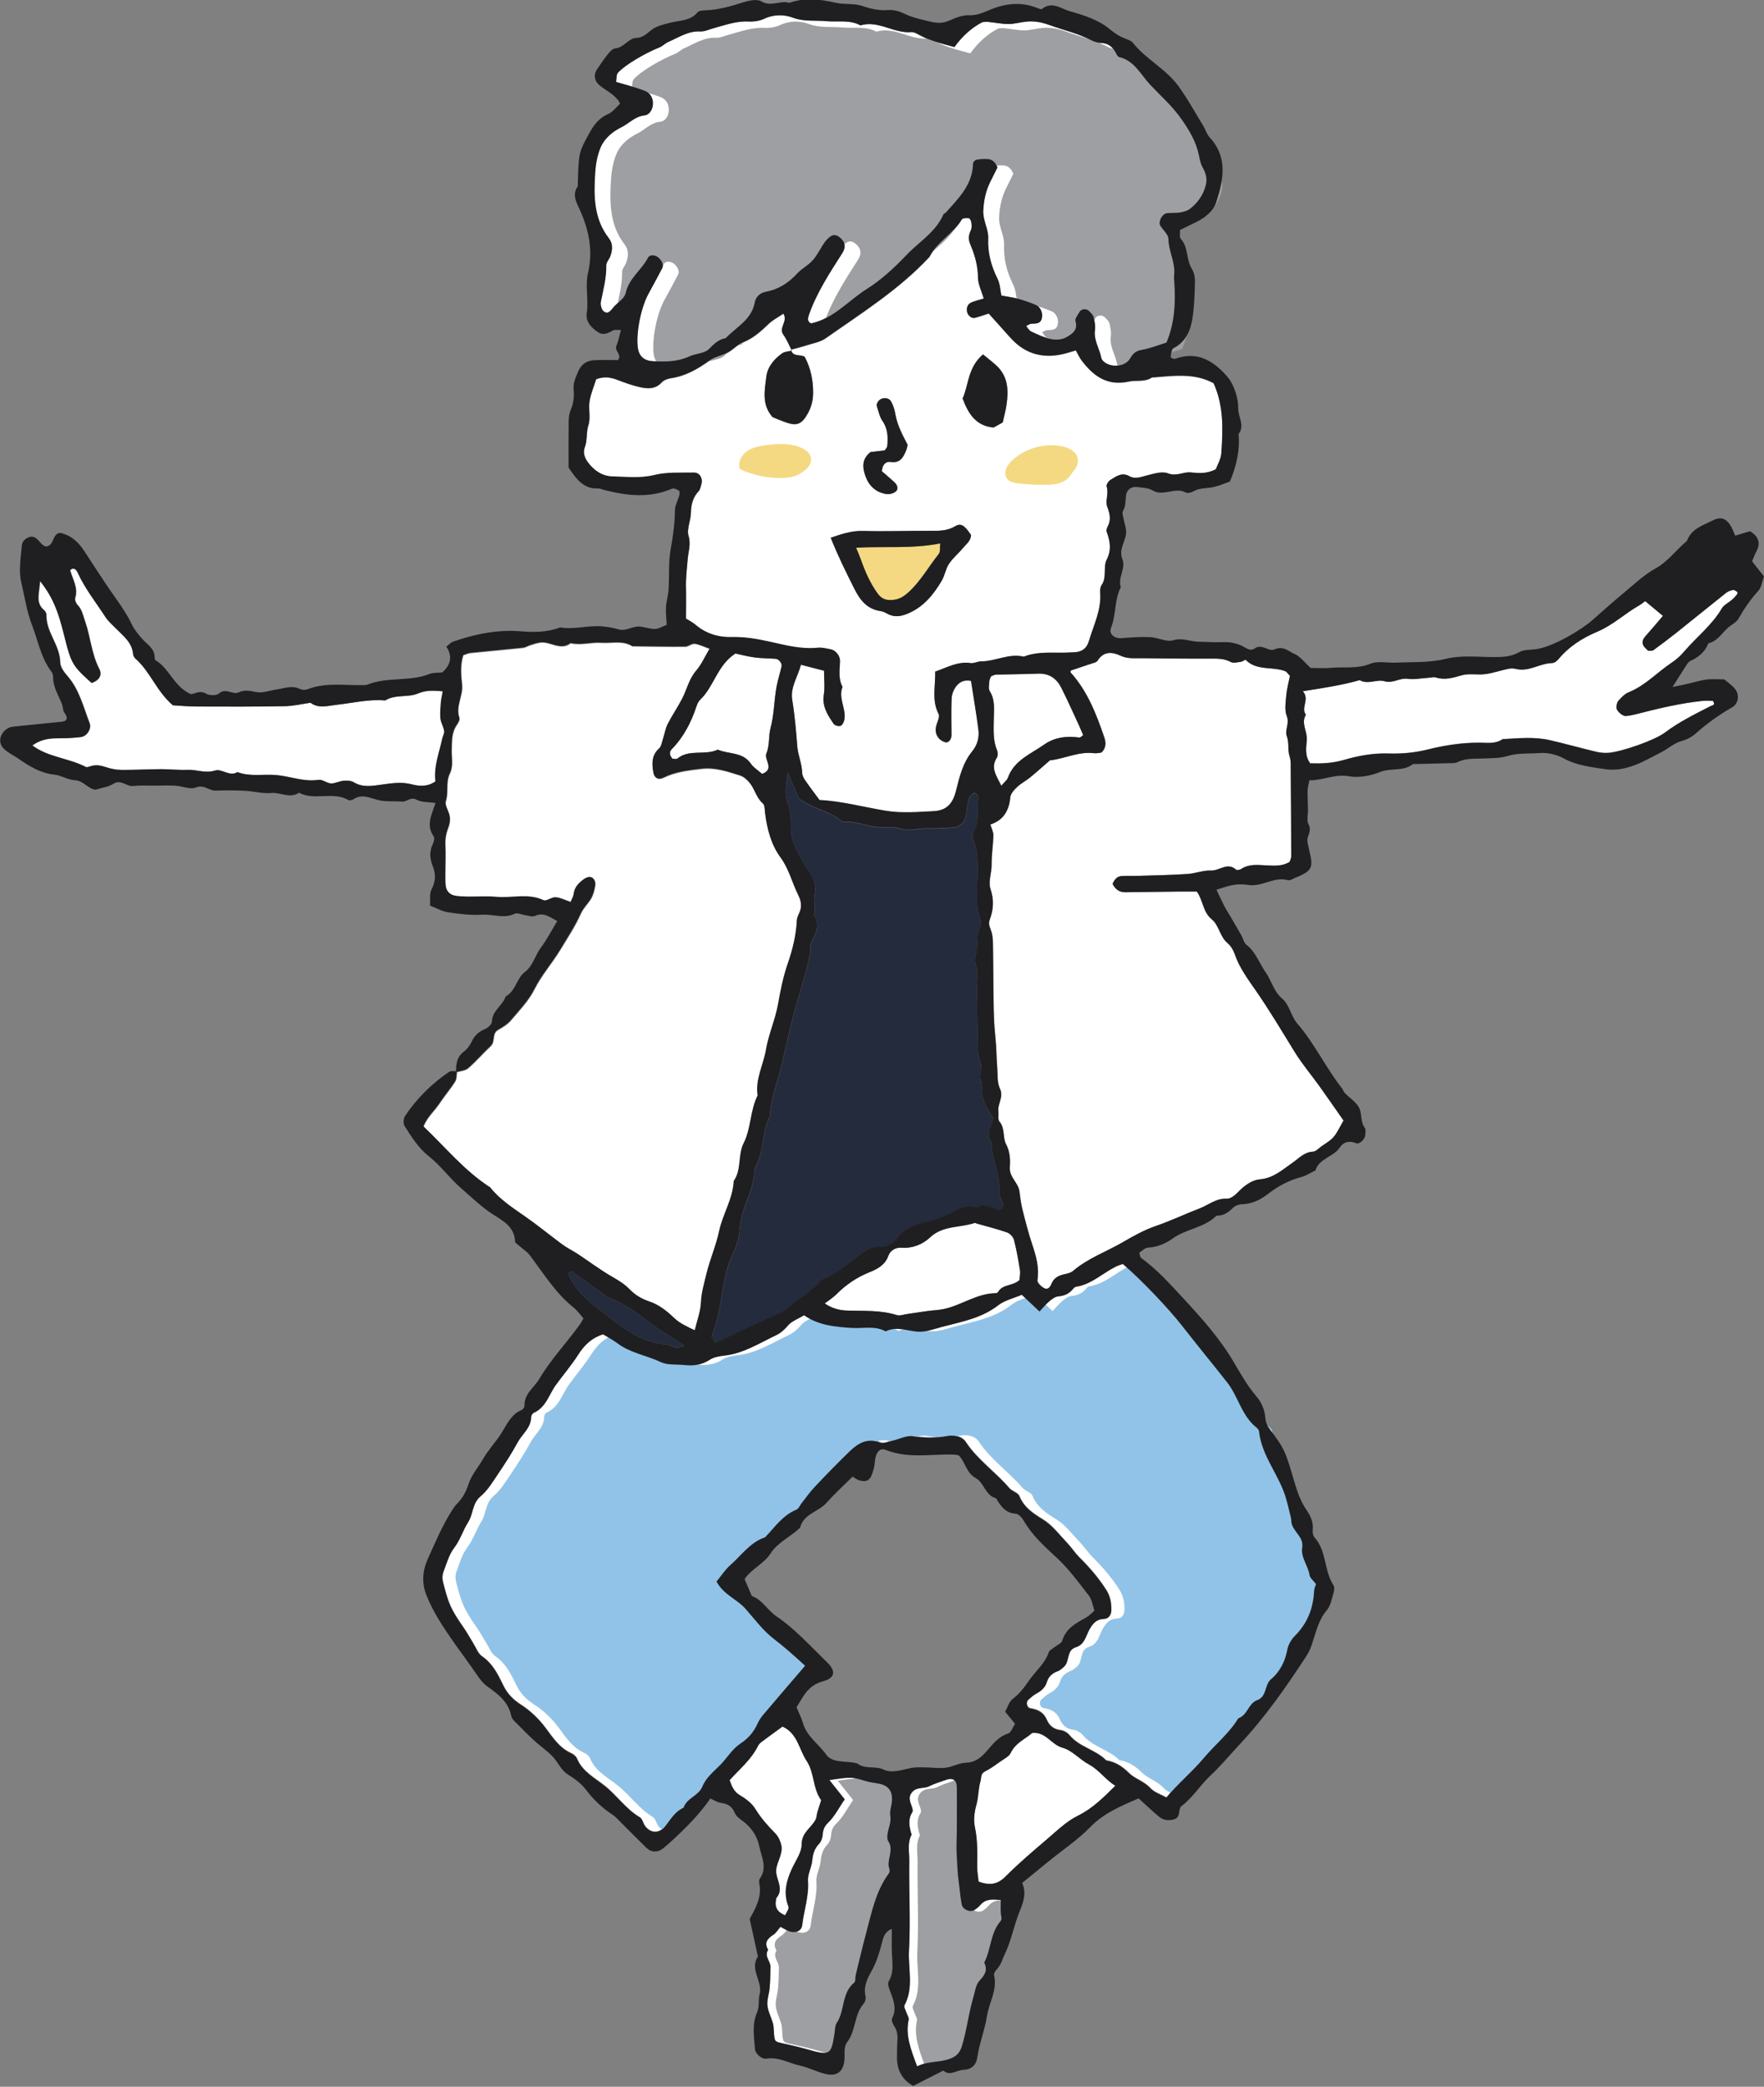 <?xml version="1.0" encoding="UTF-8"?>
<svg id="_圖層_2" data-name="圖層 2" xmlns="http://www.w3.org/2000/svg" viewBox="0 0 261.17 308.88">
  <rect x="0" y="0" width="261.17" height="308.88" fill="#808080" stroke="none"/>
  <defs>
    <style>
      .cls-1 {
        fill: #1f1f21;
      }

      .cls-1, .cls-2, .cls-3, .cls-4, .cls-5, .cls-6 {
        stroke-width: 0px;
      }

      .cls-2 {
        fill: #9d9fa2;
      }

      .cls-3 {
        fill: #242b3d;
      }

      .cls-4 {
        fill: #fff;
      }

      .cls-5 {
        fill: #f4d982;
      }

      .cls-6 {
        fill: #91c3e8;
      }
    </style>
  </defs>
  <g id="_圖層_3" data-name="圖層 3">
    <g>
      <path class="cls-4" d="M119.18,246.54c-2.33,2.72-4.29,4.99-6.22,7.28-.33.39-.61.85-.82,1.32-.55,1.22-1.36,2.12-2.52,2.89-1.18.78-1.94,2.1-2.92,3.1-1,1.02-2.14,1.9-2.69,3.24-.57,1.4-2.32,1.7-2.79,3.14-1.26.57-1.9,1.72-2.71,2.74-.88,1.13-2.15,1.1-2.97.02-.31-.41-.4-1.08-.79-1.31-2.07-1.23-3.39-3.25-5.24-4.7-1.49-1.18-3.26-2.08-4.06-3.98-.14-.33-.49-.65-.83-.8-1.76-.78-2.72-2.27-3.82-3.75-.99-1.34-2.27-2.56-3.67-3.46-1.16-.75-1.99-1.6-2.58-2.8-.79-1.63-1.57-3.25-3.17-4.35-.59-.41-.88-1.27-1.3-1.93-.48-.77-.91-1.58-1.43-2.32-1.9-2.74-2.19-3.45-2.99-6.51-.17-.67-.21-1.2.04-1.85.47-1.21.77-2.43,1.6-3.52.85-1.12,1.27-2.56,2.04-3.76.76-1.2.57-2.76,1.83-3.81,1.06-.88,1.81-2.16,2.6-3.33,1.02-1.51,2.01-3.04,2.88-4.64.67-1.24,1.98-2.14,2-3.74,0-.22.19-.56.38-.64,1.86-.82,2.27-2.76,3.33-4.19,1.08-1.47,2.27-2.87,3.25-4.4.88-1.38,1.93-2.45,3.69-3.04.63.39,1.43.8,2.14,1.33,1.92,1.45,4.31,1.78,6.42,2.78,1,.47,2.3.31,3.47.43,1.33.14,2.57.02,3.75-.76.62-.4,1.47-.54,2.23-.63,2.8-.32,5.12-1.82,7.57-2.99.7-.34,1.26-.82,1.79-1.45.55-.66,1.5-.98,2.4-1.53,2.13,1.5,4.57,1.71,7.06,1.87,1.67.11,3.42-.37,5.02.51,1.67-.83,3.3.02,4.95.05,1.13.02,2.27-.42,3.4-.71,2.87-.76,5.82-1.26,8.29-3.18.97-.76,2.31-1.05,3.51-1.57.85.8,1.68,1.58,2.62,2.47.57-.6.97-1.1,1.46-1.51.38-.31.84-.67,1.29-.72.83-.08,1.52-.31,2.07-.94.17-.19.38-.45.6-.49,2.29-.35,3.92-2,5.88-2.98.34-.17.71-.27,1.04-.39,2.73,2.32,6.8,6.62,8.69,9.04,2.25,2.87,4.57,5.69,6.82,8.56.48.6.85,1.3,1.2,1.99.83,1.63,1.5,3.34,2.99,4.54.2.16.44.4.46.62.39,3.7,3.01,6.5,4,9.94.28.98.5,1.99.75,2.98.03.12.02.26.03.39.09,1.48,1.88,2.25,1.62,3.88-.24,1.51.87,2.68,1.08,4.09.07.46.58.85.96,1.35-.09.29-.26.64-.28.99-.12,2.58-.98,4.8-2.84,6.66-.53.53-.98,1.31-1.12,2.03-.34,1.75-1.1,3.29-2.4,4.38-1.05.88-.56,2.58-2.12,3.14-1.22.44-1.4,2.2-2.74,2.66-1.38,2.25-3.45,3.9-5.12,5.89-1.74,2.07-3.83,3.77-5.54,5.86-.84-.48-1.81-.77-2.39-1.41-.92-1.01-2.26-1.34-3.16-2.23-.98-.97-2.01-1.63-3.35-1.85-1.57-1.6-3.98-1.96-5.44-3.74-.3-.36-.84-.68-1.3-.74-1.04-.12-1.68-.65-2.07-1.56-.46-1.09-1.33-1.5-2.44-1.68-.53-.09-.68-.92-.29-1.27.38-.34.78-.69,1.22-.93.72-.39,1.28-.88,1.53-1.69.24-.81.79-1.3,1.59-1.6.35-.13.66-.41.95-.67.88-.78.32-2.44,1.74-2.88,1.35-.41,1.49-1.71,2.06-2.7.47-.82,1.02-1.47,2.1-1.5.78-.02,1.11-.65,1.11-1.36,0-1.04-.16-1.98-.78-2.95-1.13-1.78-2.48-3.32-3.96-4.79-.64-.64-1.14-1.42-1.76-2.08-1.17-1.22-2.22-2.67-3.63-3.53-1.5-.92-2.8-1.78-3.5-3.47-.21-.51-1.08-.7-1.48-1.17-2.03-2.38-4.68-4.16-6.43-6.81-.61-.93-1.88-1.1-2.8-.92-1.71.33-3.32.32-5.03.03-.93-.16-1.97.42-2.97.64-.62.14-1.36.51-1.86.31-1.89-.75-3.27.04-4.51,1.25-1.79,1.73-3.52,3.51-5.23,5.32-.71.75-1.31,1.62-1.95,2.43-.24.31-.41.78-.72.91-2.04.82-3.21,2.61-4.65,4.09-2.21.75-3.49,2.68-5.15,4.12-.76.67-1.33,1.56-2.05,2.43,1.01,1.92,3,2.6,4.24,3.98,1.38,1.53,2.61,3.26,4.23,4.5,1.56,1.19,2.98,2.46,4.63,3.97Z"/>
      <path class="cls-6" d="M121.1,246.54c-2.33,2.72-4.29,4.99-6.22,7.28-.33.39-.61.85-.82,1.32-.55,1.22-1.36,2.12-2.52,2.89-1.18.78-1.94,2.1-2.92,3.1-1,1.02-2.14,1.9-2.69,3.24-.57,1.4-2.32,1.7-2.79,3.14-1.26.57-1.9,1.72-2.71,2.74-.88,1.13-2.15,1.1-2.97.02-.31-.41-.4-1.08-.79-1.31-2.07-1.23-3.39-3.25-5.24-4.7-1.49-1.18-3.26-2.08-4.06-3.98-.14-.33-.49-.65-.83-.8-1.76-.78-2.72-2.27-3.82-3.75-.99-1.34-2.27-2.56-3.67-3.46-1.16-.75-1.99-1.6-2.58-2.8-.79-1.63-1.57-3.25-3.17-4.35-.59-.41-.88-1.27-1.3-1.93-.48-.77-.91-1.58-1.43-2.32-1.9-2.74-2.19-3.45-2.99-6.51-.17-.67-.21-1.2.04-1.85.47-1.21.77-2.43,1.6-3.52.85-1.12,1.27-2.56,2.04-3.76.76-1.2.57-2.76,1.83-3.81,1.06-.88,1.81-2.16,2.6-3.33,1.02-1.51,2.01-3.04,2.88-4.64.67-1.24,1.98-2.14,2-3.74,0-.22.19-.56.38-.64,1.86-.82,2.27-2.76,3.33-4.19,1.08-1.47,2.27-2.87,3.25-4.4.88-1.38,1.93-2.45,3.69-3.04.63.39,1.43.8,2.14,1.33,1.92,1.45,4.31,1.78,6.42,2.78,1,.47,2.3.31,3.47.43,1.33.14,2.57.02,3.75-.76.62-.4,1.47-.54,2.23-.63,2.8-.32,5.12-1.82,7.57-2.99.7-.34,1.26-.82,1.79-1.45.55-.66,1.5-.98,2.4-1.53,2.13,1.5,4.57,1.71,7.06,1.87,1.67.11,3.42-.37,5.02.51,1.67-.83,3.3.02,4.95.05,1.13.02,2.27-.42,3.4-.71,2.87-.76,5.82-1.26,8.29-3.18.97-.76,2.31-1.05,3.51-1.57.85.8,1.68,1.58,2.62,2.47.57-.6.97-1.1,1.46-1.51.38-.31.84-.67,1.29-.72.83-.08,1.52-.31,2.07-.94.17-.19.38-.45.6-.49,2.29-.35,3.92-2,5.88-2.98.34-.17.71-.27,1.04-.39,2.73,2.32,6.8,6.62,8.7,9.04,2.25,2.87,4.57,5.69,6.82,8.56.48.6.85,1.3,1.2,1.99.83,1.63,1.5,3.34,2.99,4.54.2.16.44.4.46.62.39,3.7,3.01,6.5,4,9.94.28.98.5,1.99.75,2.98.03.12.02.26.03.39.09,1.48,1.88,2.25,1.62,3.88-.24,1.51.87,2.68,1.08,4.09.07.46.58.85.96,1.35-.09.29-.26.64-.28.99-.12,2.58-.98,4.8-2.84,6.66-.53.53-.98,1.31-1.12,2.03-.34,1.75-1.1,3.29-2.4,4.38-1.05.88-.56,2.58-2.12,3.14-1.22.44-1.39,2.2-2.74,2.66-1.38,2.25-3.45,3.9-5.12,5.89-1.74,2.07-3.83,3.77-5.54,5.86-.84-.48-1.81-.77-2.39-1.41-.92-1.01-2.26-1.34-3.16-2.23-.98-.97-2.01-1.63-3.35-1.85-1.57-1.6-3.98-1.96-5.44-3.74-.3-.36-.84-.68-1.3-.74-1.04-.12-1.68-.65-2.07-1.56-.46-1.09-1.33-1.5-2.44-1.68-.53-.09-.68-.92-.29-1.27.38-.34.78-.69,1.22-.93.72-.39,1.28-.88,1.53-1.69.24-.81.79-1.3,1.59-1.6.35-.13.66-.41.95-.67.88-.78.32-2.44,1.74-2.88,1.35-.41,1.49-1.71,2.06-2.7.47-.82,1.02-1.47,2.1-1.5.78-.02,1.11-.65,1.11-1.36,0-1.04-.16-1.98-.78-2.95-1.13-1.78-2.48-3.32-3.96-4.79-.64-.64-1.14-1.42-1.76-2.08-1.17-1.22-2.22-2.67-3.63-3.53-1.5-.92-2.8-1.78-3.5-3.47-.21-.51-1.08-.7-1.48-1.17-2.03-2.38-4.68-4.16-6.43-6.81-.61-.93-1.88-1.1-2.8-.92-1.71.33-3.32.32-5.03.03-.93-.16-1.97.42-2.97.64-.62.14-1.36.51-1.86.31-1.89-.75-3.27.04-4.51,1.25-1.79,1.73-3.52,3.51-5.23,5.32-.71.75-1.31,1.62-1.95,2.43-.24.31-.41.78-.72.91-2.04.82-3.21,2.61-4.65,4.09-2.21.75-3.49,2.68-5.15,4.12-.76.67-1.33,1.56-2.05,2.43,1.01,1.92,3,2.6,4.24,3.98,1.38,1.53,2.61,3.26,4.23,4.5,1.56,1.19,2.98,2.46,4.63,3.97Z"/>
      <path class="cls-4" d="M67.53,158.77c.61-.19,1.36-.22,1.81-.6,1.18-1.02,2.2-2.22,3.35-3.29.71-.67.12-1.85,1.1-2.4.67-.38,1.38-.81,1.87-1.39,1.25-1.47,2.64-2.91,3.49-4.6,1.06-2.12,2.62-3.86,3.83-5.85,1.08-1.78,2.22-3.5,3.07-5.41.36-.81,1.09-1.46,1.53-2.24.3-.54.46-1.19.57-1.81.09-.52-.08-1.1-.62-1.27-.29-.09-.76.11-1.05.31-.74.54-1.39,1.18-1.5,2.19-.04.36-.27.71-.45,1.17-.77-.26-1.48-.64-2.21-.69-.59-.04-1.37.63-1.8.43-2.28-1.07-4.64-.28-6.95-.49-1.43-.13-2.88-.02-4.32-.04-.65-.01-1.32-.02-1.95-.16-.68-.15-1.15-.67-1.26-1.36-.1-.64-.06-1.3-.07-1.95,0-1.43.06-2.87,0-4.3-.04-.95.17-1.79.5-2.66.18-.46.22-1.03.14-1.52-.13-.75-.76-1.58-.57-2.19.44-1.35-.05-2.8.58-4.07.56-1.14.26-2.32.29-3.48.03-1.32-.04-2.6.76-3.76.21-.3.47-.77.38-1.04-.6-1.72.58-3.26.39-4.95-.16-1.4-.28-2.85.18-4.32.35-.11.71-.29,1.07-.33,2.58-.27,5.17-.49,7.75-.76.37-.04.72-.28,1.09-.39.48-.15.97-.32,1.46-.39,1.51-.22,2.99,1.27,4.53.09,1.52.35,3.04-.17,4.56-.06,1.53.11,3.14-.39,4.58.52,2.61.03,5.22.08,7.83.06.47,0,.96-.49,1.39-.43.75.11,1.46.48,2.23.75-.67,1.12-1.19,2.33-2.01,3.28-1.06,1.24-1.36,2.78-2.07,4.15-.66,1.27-1.48,2.46-2.13,3.73-.34.68-.46,1.47-.7,2.21-.16.48-.23,1.09-.56,1.39-1.15,1.04-1.09,2.28-.85,3.61.13.73.7,1.08,1.44.72,1.79-.89,3.71-1.1,5.66-1.33,2.03-.24,3.87.41,5.72.99.57.18,1.11.7,1.5,1.2.71.91.92,2.13,1.87,2.94.31.26.27.95.34,1.45.3,2.34.88,4.64,2.27,6.53,1.26,1.72,1.71,3.73,2.63,5.57.44.87.59,1.7.19,2.62-.16.36-.37.73-.38,1.1-.1,2.22-.61,4.32-1.34,6.42-.68,1.95-1.09,4-1.45,6.04-.41,2.3-1.39,4.46-1.78,6.71-.38,2.27-1.62,4.41-1.24,6.81-1.12,2.23-.94,4.84-2.07,7.06-.89,1.77-.28,3.92-1.47,5.6-.12,2.65-1.63,4.89-2.17,7.44-.45,2.13-1.36,4.17-1.87,6.3-.33,1.37-.75,2.73-.81,4.19-.06,1.39-.59,2.75-.92,4.16-1.24-.58-2.26-1.04-3.14-1.9-1.01-.98-2.24-1.92-3.55-2.35-1.19-.39-2.12-.96-2.94-1.8-.74-.76-1.59-1.29-2.51-1.82-1.81-1.03-3.48-2.3-5.22-3.45-.75-.5-1.58-.89-2.3-1.42-1.86-1.38-3.65-2.85-5.55-4.17-1.81-1.26-3.68-2.48-5.08-4.24-3.77-2.43-6.59-5.89-9.89-9.04.53-1.38,1.65-2.32,2.42-3.48.72-1.09,1.58-2.08,2.27-3.18.25-.4.2-.99.28-1.49l-.13.14Z"/>
      <path class="cls-4" d="M117.12,51.79c.74-.2,1.5-.38,2.23-.62.99-.32,2.1-.5,2.91-1.07,5.33-3.75,10.88-7.22,15.36-12.04,1.15-2.23,3.53-3.4,4.79-5.55.12-.21.7-.22,1.04-.18.15.02.34.39.37.62.05.37.09.81-.06,1.14-.34.74-.44,1.33-.07,2.18.66,1.53,1.11,3.14,1.12,4.88,0,.97.52,1.94.85,3.08-.78.25-1.42.36-1.96.65-.48.26-.63.79-.5,1.36.11.49.66.95,1.13.84.74-.18,1.45-.45,2.06-.64,1.16,1.29,2.2,2.45,3.24,3.61,2.25,2.49,5.01,3.13,8.19,2.28.48-.13.96-.28,1.47-.43.32.57.53,1.05.83,1.45,1.75,2.34,3.82,3.86,7.02,3.16,1.11-.24,2.36.11,3.41-.6,3.11-.23,6.25-.74,9.14.85,1.53,3.39,1.38,6.9,1.14,10.39-.06.85-.57,1.67-.81,2.35-1.34.69-2.53.59-3.69.47-1.13-.12-2.13.64-3.38.14-.85-.34-2.05.03-3.04.28-.9.23-1.82.62-2.66.15-1.17-.66-1.98.04-2.84.54-.29.17-.65.72-.56.96.36,1.03-.24,2.11.09,3,.39,1.06.6,1.96.05,2.97-.12.21-.21.54-.13.74.5,1.38.75,2.66,0,4.13-.56,1.11.06,2.59-.75,3.76-.2.29-.23.75-.21,1.13.19,2.55-.98,4.77-1.66,7.12-.35,1.2-1.13,1.68-2.29,1.71-.13,0-.26,0-.39.01-2.33.16-4.71-.26-6.98.63-2.19-.53-4.19.7-6.33.7-.51,0-1.05.32-1.53.25-1.93-.28-3.49.66-5.25,1.26.05,2.18-.54,4.25.5,6.26.18.35-.09.98-.25,1.45-.3.81-.26,1.55.32,2.19.23.26.6.45.94.55.44.12.9-.42.9-1.03,0-1.82-.06-3.64.02-5.45.03-.6.29-1.28.65-1.77.46-.62,1.15-1.06,2.22-.84.36,2.35.78,4.76,1.09,7.19.15,1.18-.12,2.29-.94,3.29-1.35,1.65-1.85,3.71-2.35,5.73-.49,1.98-1.39,2.99-3.35,3.09-2.35.12-4.76.32-7.06-.06-3.31-.55-6.56-1.43-9.82-1.6-.81-1.1-1.51-2.02-2.17-2.98-.21-.31-.4-.71-.4-1.08-.03-1.32-.61-2.55-.71-3.81-.19-2.33-.38-4.65-.76-6.97-.3-1.84.84-3.41,1.29-5.18,1.35.35,2.31.59,3.42.88,0,1.26.15,2.44-.03,3.57-.27,1.74.59,3.01,1.46,4.3.16.23.73.39,1.01.29.26-.09.49-.54.56-.87.34-1.65-.94-3.22-.26-4.9-.68-1.23-.39-2.55-.38-3.85.01-.76-.65-1.56-1.37-1.7-.64-.12-1.31-.3-1.94-.23-2.38.24-4.64-.35-6.92-.86-1.91-.43-3.81-.78-5.79-.72-2.01.06-3.85-.52-5.41-1.86-.39-.33-.86-.56-1.37-.88,0-1.51.03-3.06,0-4.61-.04-1.43.14-2.83.26-4.24.09-1.09.5-2.17.12-3.4-.3-1,.33-2.26.35-3.4.02-1.24.29-2.3,1.15-3.22.24-.26.3-.7.41-1.07.24-.84-.28-1.69-1.12-1.67-1.95.05-3.97-.1-5.83.36-2.12.53-4.17.26-6.24.21-1.48-.04-2.7-.86-3.61-2.08-.51-.68-.76-1.48-.48-2.21.42-1.08.19-2.22.55-3.33.35-1.07-.02-2.35.16-3.5.18-1.12.65-2.2.98-3.27,1.13-.44,2.11-.31,3.12.08,1.09.41,2.2.82,3.33,1.08,1.15.26,2.32.34,3.27-.71.31-.34.89-.54,1.38-.61,2.13-.32,3.89-1.33,5.62-2.56.8-.57,1.88-.75,2.77-1.23.79-.43,1.43-1.18,2.25-1.51,1.51-.61,2.65-1.62,3.78-2.72.63-.61,1.44-1.01,2.2-1.53.72,1.16-.76,2.07,0,3.12.52.72.85,1.57,1.26,2.37-.49.13-1.06.13-1.44.4-1.19.84-2.16,1.99-2.34,3.44-.25,2.02-.72,4.15.92,5.99.64.25,1.35.56,2.07.81,1.57.53,2.29.18,3.13-1.33.52-.93.78-1.9.8-2.95.04-1.96-.36-3.81-1.25-5.46-.73-.38-1.74.05-2.01-1ZM122.99,79.6c1.05,2.66,2.26,5.09,3.48,7.52.87,1.74,1.91,3.06,3.95,3.34.37.05.72.27,1.06.44,1.03.53,2.01.32,3.01-.12,2.27-.98,3.73-2.8,4.94-4.84.45-.77.57-1.74,1.06-2.48.57-.86,1.41-1.54,2.07-2.34.48-.59,1.18-1.07,1.2-1.94-.97-1.41-1.47-1.81-2.38-1.27-1.23.73-2.48.67-3.79.66-3.27,0-6.55.11-9.82.02-1.74-.05-3.26.48-4.79,1.01ZM145.54,52.46c-2.28,1.93-2.11,4.55-3.02,6.52.86,2.35,2.03,4.08,4.58,4.3.47-.26.92-.5,1.36-.75.2-.93.45-1.8.57-2.68.29-2.04.23-4.02-1.36-5.6-.55-.54-1.18-1-2.13-1.79ZM128.9,66.91c-1.37,1.09-1.16,2.39-.73,3.59.5,1.41,1.55,2.39,3.09,2.62.45.07,1.07-.09,1.4-.39.43-.39.2-.96-.2-1.34-.66-.62-1.36-1.19-1.88-1.65.11-1.11.65-1.47,1.36-1.37,1.38.19,1.82-.72,2.24-1.71.1-.23.13-.49.22-.82-.73-1.42-1.53-2.88-1.82-4.55-.11-.63-.3-1.26-.6-1.82-.25-.48-.78-.64-1.34-.49-.48.13-.93.75-.79,1.15.25.73.39,1.55.82,2.16.82,1.17.83,2.42.72,3.72-.02.22-.24.43-.37.65-.74.09-1.5.17-2.09.24Z"/>
      <path class="cls-4" d="M151.92,48.23c.29-.13.52-.31.75-.32.65-.03,1.35.04,1.54-.81.18-.8-.2-1.68-.91-1.98-.84-.35-1.7-.65-2.57-.89-.75-.21-1.53-.31-2.51-.49-.17-.78-.19-1.72-.57-2.48-.94-1.9-1.47-3.81-1.38-5.99.06-1.36-.82-2.63-.73-4.14.08-1.47.36-2.81.98-4.11.39-.8.79-1.59,1.12-2.25-.37-.88-.88-1.24-1.6-1.24-.52,0-1.05.01-1.55.12-.2.04-.48.36-.48.56-.06,3.15-2.16,5.15-4.05,7.27-.08.09-.27.12-.32.22-1.11,2.63-3.58,4.06-5.45,6.01-1.8,1.88-3.75,3.7-5.94,5.08-2.72,1.71-4.87,4.37-8.21,5.08-.6-.31-.5-.75-.31-1.28,1.17-3.32,3.09-6.23,4.96-9.17.56-.88.37-1.72-.51-2.37-.48-.36-.97-.34-1.41.04-.29.25-.58.54-.79.85-.58.86-1.03,1.82-1.71,2.59-.66.75-1.64,1.23-2.32,1.97-1.28,1.4-2.76,2.34-4.65,2.69-.82.15-1.46.74-1.6,1.55-.46,2.59-2.74,3.65-4.31,5.31-1.08.17-1.73.86-2.49,1.62-.65.65-1.94.63-2.87,1.07-1.73.82-3.55.81-5.38.72-1.42-.07-2.14-.8-2.28-2.17-.23-2.27.53-5.89,1.63-7.87.69-1.24,1.36-2.5,2.02-3.76.24-.46-.13-1.25-.73-1.65-.51-.33-1.18-.3-1.4.13-.95,1.83-2.82,3.03-3.3,5.22-.17.77-1.12,1.38-1.73,2.05-.41.45-.8,1.23-1.53.66-.32-.25-.5-.98-.41-1.42.36-1.78.83-3.53.8-5.37,0-.46.46-.92.62-1.41.31-.9.38-1.81-.24-2.62-2.26-2.9-2.24-6.3-2.02-9.7.08-1.27.32-2.6.82-3.77.57-1.33,1.75-2.31,3.04-2.94,1.15-.57,2.02-1.62,3.45-1.77.76-.08,1.25-.9,1.24-1.79,0-.88-.46-1.56-1.22-1.85-1.32-.5-2.7-.84-4.24-1.31.08-.45,0-1.07.29-1.37,1.15-1.24,4.08-2.91,6.16-3.75.47-.19.84-.61,1.31-.81,1.52-.65,2.92-1.64,4.72-1.54.61.03,1.24-.28,1.86-.45,1.74-.47,3.44-1.11,5.31-1.02.76.04,1.61-.09,2.29-.41,1.41-.67,2.96-.64,4.21-.17,1.7.63,3.36.37,5.03.53,1.68.16,3.42-.25,5.01.62,2.66-.8,4.94,1.23,7.53,1,.35-.03.76.18,1.09.37,1.6.89,3.37,1.31,5.29,1.84,1.08-1.49,2.44-2.82,4.15-3.69.29-.02.56-.07.81-.04,1.02.1,2.04.32,3.05.32.9,0,1.79-.28,2.69-.36,1.17-.1,2.23.1,3.4.52,2.06.75,4.22,1.22,6.19,2.26.45.24.99.37,1.5.39.88.04,1.47.44,1.92,1.15.21.33.39.86.67.93,2.28.54,3.2,2.62,4.59,4.09,1.6,1.7,3.37,3.24,4.72,5.22,1.12,1.64,2.08,3.26,2.49,5.2.13.63.25,1.31.57,1.85.49.85.7,1.71.45,2.63-.38,1.43-1.19,2.62-2.38,3.5-.39.29-.94.43-1.44.51-.64.1-1.3.02-1.94.11-.7.1-1.3,1.27-.97,1.84.4.67,1.19,1.31,1.2,1.97.02,1.83,1.05,3.48.85,5.32-.04.39,0,.78.03,1.18.19,3.01.04,5.97-1.17,8.84-1.2.37-2.41.86-3.66,1.08-.88.16-1.29.53-1.73,1.28-.62,1.07-2.32,1.35-3.46.75-.32-.17-.72-.51-.78-.82-.25-1.39-1.15-2.61-.95-4.12.09-.63-.04-1.31-.2-1.94-.09-.34-.43-.64-.7-.92-.36-.37-1.13-.31-1.37.12-.25.45-.73,1.02-.62,1.39.42,1.39-.58,1.96-1.41,2.42-.61.34-1.53.38-2.25.23-1-.21-1.96-.68-2.91-1.12-.3-.14-.49-.53-.74-.83Z"/>
      <path class="cls-2" d="M154.31,49.18c.29-.13.52-.31.75-.32.65-.03,1.35.04,1.54-.81.18-.8-.2-1.68-.91-1.98-.84-.35-1.7-.65-2.57-.89-.75-.21-1.53-.31-2.51-.49-.17-.78-.19-1.72-.57-2.48-.94-1.9-1.47-3.81-1.38-5.99.06-1.36-.82-2.63-.73-4.14.08-1.47.36-2.81.98-4.11.39-.8.79-1.59,1.12-2.25-.37-.88-.88-1.24-1.6-1.24-.52,0-1.05.01-1.55.12-.2.04-.48.36-.48.56-.06,3.15-2.16,5.15-4.05,7.27-.08.09-.27.12-.32.22-1.11,2.63-3.58,4.06-5.45,6.01-1.8,1.88-3.75,3.7-5.94,5.08-2.72,1.71-4.87,4.37-8.21,5.08-.6-.31-.5-.75-.31-1.28,1.17-3.32,3.09-6.23,4.96-9.17.56-.88.37-1.72-.51-2.37-.48-.36-.97-.34-1.41.04-.29.25-.58.54-.79.85-.58.86-1.03,1.82-1.71,2.59-.66.75-1.64,1.23-2.32,1.97-1.28,1.4-2.76,2.34-4.65,2.69-.82.15-1.46.74-1.6,1.55-.46,2.59-2.74,3.65-4.31,5.31-1.08.17-1.73.86-2.49,1.62-.65.65-1.94.63-2.87,1.07-1.73.82-3.55.81-5.38.72-1.42-.07-2.14-.8-2.28-2.17-.23-2.27.53-5.89,1.63-7.87.69-1.24,1.36-2.5,2.02-3.76.24-.46-.13-1.25-.73-1.65-.51-.33-1.18-.3-1.4.13-.95,1.83-2.82,3.03-3.3,5.22-.17.77-1.12,1.38-1.73,2.05-.41.45-.8,1.23-1.53.66-.32-.25-.5-.98-.41-1.42.36-1.78.83-3.53.8-5.37,0-.46.46-.92.62-1.41.31-.9.38-1.81-.24-2.62-2.26-2.9-2.24-6.3-2.02-9.7.08-1.27.32-2.6.82-3.77.57-1.33,1.75-2.31,3.04-2.95,1.15-.57,2.02-1.62,3.45-1.77.76-.08,1.25-.9,1.24-1.79,0-.88-.46-1.56-1.22-1.85-1.32-.5-2.7-.84-4.24-1.31.08-.45,0-1.07.29-1.37,1.15-1.24,4.08-2.91,6.16-3.75.47-.19.84-.61,1.31-.81,1.52-.65,2.92-1.64,4.72-1.54.61.03,1.24-.28,1.86-.45,1.74-.47,3.44-1.11,5.31-1.02.76.04,1.61-.09,2.29-.41,1.41-.67,2.96-.64,4.21-.17,1.7.63,3.36.37,5.03.53,1.68.16,3.42-.25,5.01.62,2.66-.8,4.94,1.23,7.53,1,.35-.03.76.18,1.09.37,1.6.89,3.37,1.31,5.29,1.84,1.08-1.49,2.44-2.82,4.15-3.69.29-.02.56-.07.81-.04,1.02.1,2.04.32,3.05.32.9,0,1.79-.28,2.69-.36,1.17-.1,2.23.1,3.4.52,2.06.75,4.22,1.22,6.19,2.26.45.24.99.37,1.5.39.88.04,1.47.44,1.92,1.15.21.33.39.86.67.93,2.28.54,3.2,2.62,4.59,4.09,1.6,1.7,3.37,3.24,4.72,5.22,1.12,1.64,2.08,3.26,2.49,5.2.13.63.25,1.31.57,1.85.49.85.7,1.71.45,2.63-.38,1.43-1.19,2.62-2.38,3.5-.39.29-.94.43-1.44.51-.64.1-1.3.02-1.94.11-.7.1-1.3,1.27-.97,1.84.4.67,1.19,1.31,1.2,1.97.02,1.83,1.05,3.48.85,5.32-.04.39,0,.78.03,1.18.19,3.01.04,5.97-1.17,8.84-1.2.37-2.41.86-3.66,1.08-.88.16-1.29.53-1.73,1.28-.62,1.07-2.32,1.35-3.46.75-.32-.17-.72-.51-.78-.82-.25-1.39-1.15-2.61-.95-4.12.09-.63-.04-1.31-.2-1.94-.09-.34-.43-.64-.7-.92-.36-.37-1.13-.31-1.37.12-.25.45-.73,1.02-.62,1.39.42,1.39-.58,1.96-1.41,2.42-.61.34-1.53.38-2.25.23-1-.21-1.96-.68-2.91-1.12-.3-.14-.49-.53-.74-.83Z"/>
      <path class="cls-4" d="M198.92,165.87c-.53.91-.89,1.74-1.45,2.41-.47.56-1.17.94-1.79,1.38-.41.3-.84.78-1.28.8-1.31.07-2.06.98-3.02,1.64-1.47,1.01-2.8,2.27-4.79,2.45-1.29.12-2.38.96-3.31,1.93-.42.44-1.09.97-1.62.94-1.58-.09-2.7.93-4.01,1.43-2.17.83-4.27,1.85-6.48,2.6-1.7.58-3.33,1.48-4.85,2.37-2.46,1.44-5.22,2.4-7.43,4.29-.36.31-.94.41-1.44.53-.81.2-1.46.61-1.76,1.39-.23.58-.61.92-1.15.6-.41-.24-.98-.81-.93-1.14.28-1.85-.19-3.54-.76-5.26-.57-1.71-1.02-3.46-1.46-5.21-.22-.87-.32-1.78-.44-2.68-.18-1.31-1.53-2.09-1.43-3.57.08-1.14.04-2.3-.56-3.43-.53-1-.11-2.32-.97-3.33-.27-.32-.1-1-.16-1.51-.14-1.13.83-2.12.22-3.39-.42-.88-.31-2.03-.39-3.06-.09-1.12-.1-2.25-.18-3.37-.08-1.16-.22-2.32-.28-3.48-.06-1.17-.08-2.35-.09-3.52-.03-2.74-.03-5.49-.09-8.23-.01-.63-.1-1.3-.33-1.87-.2-.51-.35-.92-.14-1.46.56-1.49.65-2.93.11-4.55-.36-1.07.19-2.4.17-3.64-.02-1.43.23-2.85.26-4.28.01-.49-.26-.99-.45-1.62,1.86-.59,2.77-1.99,2.95-4.01.05-.55.58-1.13,1.03-1.55.56-.53,1.28-.89,1.88-1.38,1.01-.82,1.98-1.7,2.96-2.55,2.2-.24,4.25-1.35,6.54-1.06.37.05.76-.06,1.07-.09.77-.69.67-1.56.44-2.25-1.17-3.44-2.48-6.83-4.98-9.6-.05-.05,0-.19.01-.29.98-.33,1.96-.65,2.94-.99.36-.13.86-.21,1.03-.47.91-1.43,2.15-1.33,3.41-.74,1.01.47,2.04.36,3.08.37,3.4.03,6.79.08,10.19.06,1.06,0,2.06-.03,3.05.5.39.21,1.01.03,1.51-.03.25-.03.63-.36.69-.29,1.65,1.68,3.98.93,5.88,1.69.22.09.36.36.68.69-.17.87-.45,1.85-.54,2.84-.09,1.03-.29,2.19.07,3.1.44,1.1-.33,2.09,0,2.96.38,1.01.1,2.01.41,2.97.12.37.17.77.17,1.15.04,4.57.06,9.14.08,13.71,0,.24-.15.49-.24.79-1.02.66-2.2.58-3.37.53-1.31-.06-2.62-.25-3.81.53-.19.13-.62.22-.74.11-1.28-1.18-2.48.18-3.73.12-1.14-.05-2.3.43-3.46.51-2.35.15-4.7.2-7.05.27-.92.03-1.84-.03-2.75.04-.72.05-1.05.62-1.31,1.14.43.88,1.04,1.27,1.93,1.25,2.62-.04,5.24-.07,7.85-.1.9,0,1.81,0,2.7,0,.97,1.33.87,3.03,2.24,4.13,1.03.83,1.16,2.53,2.3,3.49.47.4.86,1.01,1.06,1.6.68,2.01,1.93,3.71,3.11,5.4,2.07,2.98,3.91,6.09,5.81,9.17,1.09,1.76,2.45,3.36,3.66,5.05,1.21,1.69,2.39,3.41,3.55,5.06Z"/>
      <path class="cls-3" d="M116.67,114.44c.63,1.47,1.08,2.52,1.61,3.76,1.72,1.44,4.32,1.73,6.24,3.3.18.15.49.23.73.2,1.48-.14,2.81.53,4.21.71,1.29.17,2.7-.12,3.9.28,1.35.45,2.54-.08,3.8-.04,1.31.04,2.62-.04,3.92-.13,1.15-.08,1.82-.81,2-2.03.11-.76.17-1.53.38-2.26.1-.33.5-.58.76-.85.67.2.67.77.6,1.2-.25,1.52.24,3.15-.67,4.6-.18.28-.16.81-.03,1.15,1,2.66.51,5.42.56,8.14.02.78-.01,1.57.09,2.34.1.76.61,1.57.45,2.24-.18.72-.69,1.39-.52,2.2.25,1.27-.67,2.41-.16,3.79.38,1.04.08,2.32.1,3.5.04,2.35.08,4.7.12,7.05.02,1.3-.04,2.58.46,3.86.35.89-.56,1.99.22,2.94-.3,1.95.54,3.55,1.62,5.16-.18,1.15-1.21,2.34-.24,3.62-.05,2.48,1.35,4.74,1.14,7.27-.05.59.38,1.22.56,1.84.15.5-.44,1.03-.96.78-.97-.46-1.9-.93-2.96-.3-1.35-.5-2.5.16-3.62.72-1.29.65-2.59,1.13-4.02,1.45-1.62.36-3.18.99-4.27,2.5-.6.84-1.64,1.26-2.77,1.19-.83-.05-1.48.33-2.14.81-2,1.45-3.83,3.17-6.19,4.06-1.35,1.63-3.21,2.64-4.78,4-.81.71-1.71,1.09-2.69,1.5-2.74,1.16-5.4,2.52-8.18,3.85-.24-.45-.63-.85-.54-1.07,1.28-3.15,1.38-6.57,2.24-9.82.5-1.89,1.65-3.52,1.83-5.54.14-1.65.57-3.34,1.2-4.88.61-1.48,1.01-2.94,1.07-4.51,1.45-2.39.98-5.34,2.26-7.78.1-2.62,1.14-5.04,1.72-7.56.48-2.09.97-4.19,1.48-6.28.51-2.13,1.19-4.23,1.77-6.34.37-1.37.8-2.73,1-4.12.06-.46-.1-.95.16-1.44.68-1.28,1.36-2.59.37-4.03.29-1-.07-2.07.12-2.98.29-1.46-.14-2.58-.91-3.6-.55-.74-.93-1.53-1.39-2.31-.82-1.37-1.26-2.79-1.21-4.39.03-1.03-.04-2.02-.41-3.06-.48-1.32-.43-2.78-.02-4.65Z"/>
      <path class="cls-4" d="M5.91,85.93c2.14,2.63,2.85,5.09,3.5,7.58.29,1.12.53,2.25.91,3.35.56,1.64,1.19,2.37,3.3,4.23,1.02-.35,1.62-1.11,1.12-2.07-1.16-2.23-1.3-4.74-2.11-7.06-.3-.86-.45-1.74-1.12-2.43-.23-.24-.43-.74-.34-1.03.47-1.51-.37-2.72-.75-4.1.5-.5.91-.12,1.12.34,1.08,2.38,2.71,4.41,4.12,6.59.42.64,1.03,1.16,1.57,1.71,1.08,1.11,2.39,2.07,2.53,3.82.02.23.2.5.39.67,2.15,1.91,3.07,4.8,5.5,6.87,1.05.06,2.34.18,3.63.18,4.3.01,8.6.02,12.9-.05,1.28-.02,2.56-.33,3.84-.51,1.2.91,2.58.45,3.81.31,2.41-.26,4.79-.87,7.24-.65,1.51-.95,3.35-.38,4.91-1.05,1.14-.49,2.28-.41,3.62-.31-.1.57-.24,1.13-.28,1.69-.07.78-.15,1.57-.06,2.34.07.63.44,1.21.55,1.84.06.34-.2.72-.27,1.09-.45,2.13-1.3,4.2-1.02,6.37-1.18.86-2.5.71-3.5.45-1.54-.4-2.93-.17-4.41.03-1.4.19-2.84.5-4.21-.35-.4-.25-1.01-.26-1.51-.21-.63.06-1.24.42-1.85.39-.62-.03-1.27-.62-1.83-.53-2.14.34-4.12-.5-6.18-.7-1.94-.19-3.94.28-5.83-.44-1.19.71-2.32-.55-3.3-.24-1.46.46-2.75-.16-4.11-.1-1.3.06-2.61-.1-3.92-.1-1.95,0-3.91.12-5.86.11-.77,0-1.56-.17-2.29-.41-.77-.25-1.5-.4-2.28-.13-.22.08-.53.19-.7.1-2.53-1.32-5.56-1.41-7.91-3.18,1.07-.79,2.3-1.07,3.64-1.06,1.17,0,2.36-.04,3.52-.18.92-.11,1.63-1.23,1.31-2.07-.93-2.39-1.52-4.94-3.27-6.96-.5-.57-1.07-1.34-1.08-2.03-.03-2.56-2.13-4.48-2.04-7.05,0-.23-.16-.53-.35-.68-1.33-1.11-.67-2.49-.59-4.38Z"/>
      <path class="cls-4" d="M243.6,88.97c.89.74,1.74,1.45,2.61,2.17-.89,1.03-1.7,2-2.54,2.95-.37.42-.63.87-.38,1.39.16.33.5.58.73.83.31-.03.61.02.78-.1,1.16-.84,2.31-1.7,3.43-2.6,2.45-1.95,4.87-3.93,7.32-5.87.29-.23.68-.38,1.05-.44.19-.03.44.17.63.31.05.04.02.28-.06.36-.23.28-.48.56-.76.8-.49.43-1.17.74-1.48,1.26-1.47,2.51-3.78,4.27-5.63,6.44-.5.59-1.11,1.13-1.75,1.56-2.16,1.43-3.93,3.42-6.4,4.41-.58.23-1.07.75-1.51,1.23-.23.25-.33.71-.32,1.06.01.48.92,1.27,1.38,1.23.51-.04,1.02-.15,1.52-.27,3.27-.84,6.55-1.63,9.92-1.98.5-.05,1.01,0,1.46,0,.47.66-.11.67-.37.8-2.3,1.18-4.62,2.32-6.71,3.89-1.59,1.2-6.42,2.84-8.33,3.01-.64.06-1.31-.02-1.93-.17-2.27-.54-4.52-1.18-6.79-1.7-2.32-.53-4.67-.28-7.01-.15-1.06.75-2.28.52-3.44.52-2.63,0-5.21.4-7.72,1.03-1.93.48-3.87.63-5.79.57-2.27-.07-4.47.36-6.56.96-1.7.49-3.28.54-4.97.5-.83-1.13-.59-2.35-.5-3.46.1-1.27-.9-2.47-.14-3.74-.8-1.04.62-2.27-.45-3.48,2.91-.46,5.71-.87,8.42-1.64,1.21.7,2.54-.16,3.66.16,1.28.37,2.23-.52,3.42-.36,1.01.14,2.07-.09,3.11-.15.36-.02.75-.15,1.07-.05,1.33.42,2.52.08,3.81-.31,1.09-.32,2.35-.03,3.51-.18,1.14-.15,2.26-.55,3.39-.78.38-.08.8-.08,1.17.01,1.91.47,3.52-.83,5.35-.87.33,0,.73-.32.96-.6,1.54-1.86,3.57-3.13,5.71-4.03,2.32-.98,4.1-2.7,6.23-3.91.32-.18.61-.43.9-.64Z"/>
      <path class="cls-4" d="M115.56,285.19c.54.28.97.58,1.44.72.9.26,1.69-.15,1.79-.98.25-2.18,1.01-4.28.85-6.53-.07-.98.53-1.99.63-3,.09-.95.31-1.75.99-2.46.32-.34.53-.91.56-1.39.04-.7.26-1.24.76-1.72,1.04-.99,1.64-2.28,2.5-3.49-.81-1.02-1.51-1.9-2.27-2.86,3.3-.49,3.3-.48,5.48.18.61.18,1.26.23,1.89.36,1.35.27,1.99,1.08,1.9,2.49-.05.75-.37,1.53-.25,2.24.11.7-.05,1.24-.22,1.87-.16.61-.37,1.46-.08,1.9.91,1.39-.32,2.77.17,4.12.07.19.03.51-.09.67-1.9,2.58-2.51,5.66-3.31,8.65-.57,2.12-1.07,4.26-1.59,6.39-.09.37,0,.93-.22,1.11-1.9,1.56-1.36,4.15-2.59,5.98-.27.39-.24.99-.32,1.5-.5,3.26-.69,3.36-4.04,2.4-1.25-.36-2.52-.63-3.79-.92-1.08-.25-1.08-.24-1.17-1.88-.02-.38-.04-.77-.15-1.12-.26-.87-.72-1.71-.8-2.59-.08-.84.25-1.71.33-2.57.09-1.04.11-2.08.13-3.12.02-.86-.98-1.58-.35-2.53-.61-1.04-.13-1.66.77-2.23.4-.26.67-.73,1.07-1.19Z"/>
      <path class="cls-4" d="M135.78,305.86c-.95-2.55-1.75-4.6-1.25-6.89.07-.32-.23-.72-.34-1.09-.11-.35-.4-.82-.28-1.05,1.4-2.6.53-5.4.67-8.08.24-4.42-.02-8.87.04-13.31.02-1.28-.33-2.63.35-3.86-.35-1.14-.6-2.27.12-3.37.06-.09.04-.26.02-.39-.16-.84-.85-1.63-.06-2.55.7-.82,1.72-.45,2.53-.87.8-.41,1.69-.65,2.54-.96.92-.33,1.52.04,1.54,1.07.04,2.22.01,4.44,0,6.65,0,1.18-.09,2.36-.01,3.53.09,1.26.1,2.56.28,3.76.17,1.14.24,2.32.46,3.46.15.73,1.2,1.21,1.87.81.33-.2.64-.46.89-.75.8-.94,1.83-.83,3.02-.73,0,.74-.05,1.45.02,2.14.04.37.22.67-.09,1.04-1.49,1.75-1.36,4.15-2.38,6.09.53,1.09.13,1.8-.68,2.65-.57.59-.68,1.65-.94,2.52-.7,2.35-.95,4.81-1.68,7.17-.35,1.15-.98,1.66-2.09,2-1.47.45-3.02.24-4.55,1.02Z"/>
      <path class="cls-2" d="M116.79,285.29c.54.28.97.58,1.44.72.9.26,1.69-.15,1.79-.98.25-2.18,1.01-4.28.85-6.53-.07-.98.53-1.99.63-3,.09-.95.31-1.75.99-2.46.32-.34.53-.91.56-1.39.04-.7.26-1.24.76-1.72,1.04-.99,1.64-2.28,2.5-3.49-.81-1.02-1.51-1.9-2.27-2.86,3.3-.49,3.3-.48,5.48.18.61.18,1.26.23,1.89.36,1.35.27,1.99,1.08,1.9,2.49-.05.75-.37,1.53-.25,2.24.11.7-.05,1.24-.22,1.87-.16.61-.37,1.46-.08,1.9.91,1.39-.32,2.77.17,4.12.07.19.03.51-.09.67-1.9,2.58-2.51,5.66-3.31,8.65-.57,2.12-1.07,4.26-1.59,6.39-.09.37,0,.93-.22,1.11-1.9,1.56-1.36,4.15-2.59,5.98-.27.39-.24.99-.32,1.5-.5,3.26-.69,3.36-4.04,2.4-1.25-.36-2.52-.63-3.79-.92-1.08-.25-1.08-.24-1.17-1.88-.02-.38-.04-.77-.15-1.12-.26-.87-.72-1.71-.8-2.59-.08-.84.25-1.71.33-2.57.09-1.04.11-2.08.13-3.12.02-.86-.98-1.58-.35-2.53-.61-1.04-.13-1.66.77-2.23.4-.26.67-.73,1.07-1.19Z"/>
      <path class="cls-2" d="M137.01,305.96c-.95-2.55-1.75-4.6-1.25-6.89.07-.32-.23-.72-.34-1.09-.11-.35-.4-.82-.28-1.05,1.4-2.6.53-5.4.67-8.08.24-4.42-.02-8.87.04-13.31.02-1.28-.33-2.63.35-3.86-.35-1.14-.6-2.27.12-3.37.06-.09.04-.26.02-.39-.16-.84-.85-1.63-.06-2.55.7-.82,1.72-.45,2.53-.87.8-.41,1.69-.65,2.54-.96.92-.33,1.52.04,1.54,1.07.04,2.22.01,4.44,0,6.65,0,1.18-.09,2.36-.01,3.53.09,1.26.1,2.56.28,3.76.17,1.14.24,2.32.46,3.46.15.73,1.2,1.21,1.87.81.33-.2.64-.46.89-.75.8-.94,1.83-.83,3.02-.73,0,.74-.05,1.45.02,2.14.04.37.22.67-.09,1.04-1.49,1.75-1.36,4.15-2.38,6.09.53,1.08.13,1.8-.68,2.65-.57.59-.68,1.65-.94,2.52-.71,2.35-.95,4.81-1.68,7.17-.35,1.15-.98,1.66-2.09,2-1.47.45-3.02.24-4.55,1.02Z"/>
      <path class="cls-4" d="M144.87,278.5c-.07-.74-.22-1.5-.21-2.26.04-1.95.07-3.87-.34-5.81-.23-1.08-.08-2.2.24-3.35.31-1.09.26-2.28.59-3.43.17-.57-.02-1.11.69-1.46.81-.4,1.55-.96,2.29-1.48.53-.38,1.24-.71,1.49-1.24.71-1.51,2.21-2.08,3.19-2.97,2.01-.2,2.8,1.73,4.5,2.2,1.42.39,2.54,1.75,3.9,2.47,1.52.81,2.43,2.25,3.91,3.15-1.76,1.73-3.36,3.36-5.55,4.44-1.71.84-3.14,2.26-4.62,3.52-2.08,1.77-4.16,3.54-6.08,5.47-1.2,1.21-2.39,1.37-4.02.75Z"/>
      <path class="cls-4" d="M122.09,192.93c.59-.46,1.23-.85,1.74-1.36,1.4-1.4,2.98-2.48,4.84-3.24,1.18-.48,2.36-1.05,2.86-2.48.25-.71.99-1.23,1.88-1.17,1.67.11,3.15-.46,4.31-1.55,1.89-1.78,4.39-1.38,6.57-2.12.09-.03.23.07.35.1,1.49.43,3,.79,4.46,1.31.43.15.91.67,1.02,1.1.39,1.49.65,3.01.89,4.53.08.49-.06,1.01-.09,1.42-.98.91-2.47.57-3.14,1.74-.06.1-.22.2-.33.2-2.82.01-5.1,1.8-7.76,2.35-.76.16-1.54.17-2.31.28-1.03.14-2.05.3-3.07.45-.51.07-1.08.3-1.53.16-2.42-.76-4.91-.59-7.38-.67-1.22-.04-2.29-.37-3.32-1.06Z"/>
      <path class="cls-4" d="M99.54,112.3c-.37-.44-.52-.95-.1-1.39,1.76-1.8,2.87-3.96,3.66-6.32.12-.36.28-.75.54-.99,2.08-1.97,2.55-5.15,5.24-6.86.87.18,1.84.45,2.84.58,1.03.13,2.08.12,3.11.2.47.03.98.66.88,1.11-.22,1.01-.55,1.99-.74,3.01-.38,2.03-.35,4.1-.89,6.12-.33,1.23-.11,2.55-.63,3.81-.2.48.27,1.21.32,1.84.05.57-.34.93-.94,1.15-.55-.49-1.25-.91-1.68-1.53-1.21-1.75-3.27-1.36-4.89-2.06-1.89.9-4.2-.13-5.98,1.32-.15.12-.49.02-.75.02Z"/>
      <path class="cls-4" d="M115.87,255.56c2.22,1.03,2.41,3.37,3.54,5.06,1.19,1.78.89,4.07,2.16,5.83-.2.62-.39,1.2-.57,1.79-.11.37-.1.79-.28,1.12-.65,1.21-2.04,1.87-2.04,3.63,0,1.19-.89,2.4-1.43,3.57-.85,1.83-1.32,3.65-.52,5.65.13.31-.32.85-.5,1.28-1.15-.47-1.54-1.19-1.37-2.21.02-.13.01-.29.09-.38,1.16-1.4-.12-2.75-.05-4.09.07-1.25,1.06-2.41.75-3.75-.14-.61-.45-1.26-.88-1.7-1.1-1.12-2.12-2.26-2.95-3.62-.52-.85-1.44-1.53-2.32-2.05-.89-.53-1.17-1.32-1.49-2.21,1.46-1.63,3.21-3.05,4.21-5.09.11-.23.32-.42.53-.58,1.04-.78,2.1-1.54,3.1-2.27Z"/>
      <path class="cls-4" d="M148.25,116.3c-.67-1.43-1.65-2.6-.67-4.12.18-.27.18-.79.05-1.1-.62-1.49-.51-3.03-.49-4.59.01-1.39.24-2.85-.59-4.18-.24-.38-.09-1.02-.06-1.53.01-.23.17-.45.26-.68.23-.08.47-.23.7-.24,2.08-.06,4.16-.07,6.24-.15,1.64-.06,2.75.72,3.44,2.09.93,1.84,1.76,3.72,2.63,5.59.22.47.41.95.61,1.42-.19.12-.4.38-.57.36-1.87-.27-3.7-.03-5.22,1.05-1.97,1.39-4.42,2.31-5.35,4.88-.15.43-.6.75-.98,1.2Z"/>
      <path class="cls-3" d="M101.32,199.19c-.52.14-.88.36-1.2.31-.5-.08-.96-.46-1.46-.5-4.3-.33-7.29-3.12-10.42-5.57-1.69-1.32-3.29-2.84-4.09-4.95.18-.11.44-.34.5-.29,1.49,1.04,2.95,2.12,4.43,3.17.42.3.85.64,1.32.83,2.08.81,3.85,2.09,5.6,3.45,1.63,1.27,3.44,2.31,5.32,3.55Z"/>
      <path class="cls-5" d="M139.21,80.43c-.08.62.04,1.24-.22,1.57-1.54,1.91-2.72,4.1-4.58,5.76-.59.52-1.21.92-2.05,1.03-1,.14-1.77-.05-2.39-.89-1.16-1.58-1.91-3.36-2.56-5.19-.17-.49-.39-.96-.66-1.63,4.11-.25,8.21.2,12.46-.64Z"/>
      <path class="cls-1" d="M67.53,158.77c-.03-1.21.06-2.32,1.18-3.14.5-.37.9-.96,1.17-1.53.42-.9,1.07-1.41,1.96-1.8.43-.19.99-.71,1-1.1.03-1.63,1.59-2.35,2.03-3.71,1.49-.8,1.61-2.69,2.84-3.62,1.23-.94,1.48-2.41,2.33-3.54.92-1.24,1.64-2.64,2.47-4-1.11-.56-2-1.37-3.32-.75-.39.18-.98-.06-1.48-.13-.51-.07-1.13-.39-1.51-.2-1.6.78-3.21.03-4.81.14-1.68.11-3.39-.11-5.07-.36-.87-.13-1.68-.61-2.65-.98.06-.89-.11-1.76.21-2.37.6-1.15.67-2.26.22-3.39-.46-1.16-.58-2.25,0-3.4.16-.32.27-.86.1-1.1-1.16-1.65-.28-3.21.28-4.94-1.06-.15-2.05-.07-2.79-.47-.92-.5-1.45.34-2.19.27-1.17-.1-2.4.05-3.52-.23-1.27-.32-2.43-.97-3.71-.08-.18.13-.56.16-.75.05-2.29-1.28-4.97.17-7.25-1.05-1.35.91-2.74-.09-4.12.04-1.27.11-2.58-.26-3.88-.33-1.44-.07-2.88-.08-4.32-.02-1.01.04-1.74-.97-2.97-.46-.82.33-1.98-.21-2.99-.27-1.04-.06-2.09-.02-3.14-.01-1.05,0-2.1-.06-3.13.05-1.01.11-1.79-1.04-2.94-.32-.74.47-1.7.58-2.64.87-1.13-.1-1.77-1.36-3.08-1.41-1-.04-1.96-.7-2.97-.81-2.05-.22-3.7-1.21-5.31-2.34-.53-.37-1.11-.66-1.63-1.03-.66-.46-1.22-1.01-1.11-1.92.11-.87.92-1.71,1.81-1.81,2.46-.27,4.92-.5,7.38-.75.12-.01.24-.07.43-.12.62-.64-.26-1.1-.31-1.67-.04-.5-.24-1.01-.46-1.48-.49-1.07-1.04-2.11-1.03-3.33,0-.25-.06-.56-.21-.75-1.59-2.07-2.01-4.6-2.91-6.95-.8-2.07-1.09-4.22-1.59-6.32-.41-1.72-.07-3.64.08-5.46.05-.62.58-1.15,1.32-1.3,1.08-.07,1.32,1.17,2.22,1.45,1.29-.04.9-1.85,2.11-2.02,1.61.33,2.72,1.35,3.6,2.7,1.57,2.4,3.11,4.82,4.77,7.15.83,1.17,1.62,2.34,2.23,3.64.38.8.97,1.53,1.57,2.2.77.86,1.9,1.46,1.85,2.85,0,.11.07.28.16.34,2.07,1.24,2.67,3.89,5.21,5,.51,0,1.29-.65,2.25-.07.48.28,1.51.31,1.88-.02,1.03-.92,2.04.23,2.91-.17.93-.42,1.68-.24,2.61-.05.94.19,2.01-.24,3.02-.38,1.13-.16,2.24-.66,3.41-.1.33.16.82.2,1.16.07,2.65-1.04,5.4-.57,8.12-.62.26,0,.55.02.78-.08,2.95-1.18,6.23-.4,9.18-1.57.58-.23,1.29-.16,1.89-.23,1.25-1.11,1.56-2.36.6-3.82.4-.3.66-.61.99-.73,3.22-1.12,6.57-1.81,9.93-1.54,2.08.17,4.01.16,5.94-.57,2.05.35,4.08-.32,6.13-.16.91.07,1.77.23,2.65.48.76.22,1.72-.34,2.6-.44.5-.06,1.02.11,1.53.2,1.27.25,1.27.26,2.86-.47-.04-.86-.16-1.72-.11-2.58.05-.9.34-1.79.39-2.69.12-1.96-.04-3.96.3-5.87.35-1.93.62-3.83.64-5.79,0-.74.44-1.47.64-2.22.06-.23.07-.64-.06-.72-.3-.18-.76-.38-1.03-.27-3.26,1.41-6.55,1.06-9.85.23-.38-.09-.75-.29-1.12-.27-1.64.08-2.69-.84-3.59-2.04-.24-.31-.45-.64-.74-1.05,0-2.14-.02-4.36.01-6.58,0-.64.05-1.33.29-1.91.43-1,.56-2.02.45-3.07-.1-.97.3-1.76.65-2.61.45-1.11,1.26-1.66,2.38-1.72,1.17-.07,2.34-.02,3.52-.02.68-.79-.54-1.33-.22-2.1.29-.68.42-1.44.68-2.36-.54.03-.94-.07-1.2.08-.71.41-1.44.76-2.19.26-1-.67-1.87-1.54-1.68-2.85.3-1.99-.27-3.96.2-5.98.76-3.25.11-6.43-1.3-9.45-.5-1.07-1.06-2.14-.23-3.31.12-5,.15-4.99,1.61-7.7.7-1.29,1.47-2.4,2.91-3.02.68-.29,1.18-1.01,1.75-1.54-.71-1.4-2.16-1.89-3.2-2.84-.58-.53-.72-1.48-.28-2.13.51-.75,1.01-1.51,1.57-2.22.32-.4.75-.94,1.17-.97,1.3-.11,1.98-1.51,3.1-1.55,1.26-.04,1.79-.94,2.66-1.44.76-.44,1.68-.63,2.56-.85,1.36-.33,2.86-.25,3.89-1.51.2-.24.72-.28,1.1-.29,1.98-.05,3.84-.61,5.71-1.2.83-.26,2.01-.5,2.65-.12,1.44.86,2.8-.21,4.14.21,2.31-.83,4.59-.52,6.91,0,1.26.28,2.67.05,3.87.46,1.27.43,2.48.72,3.82.61.92-.07,1.78.21,2.63.63.8.39,1.71.62,2.58.83.88.21,1.8.49,2.67.42.85-.07,1.65-.58,2.49-.84.49-.15,1.02-.3,1.53-.27,1.09.06,2.03-.31,3-.73,2.34-1.01,4.73-1.33,7.18-.35.23.09.6.24.73.14,1.45-1.19,2.83-.02,4.06.33,2.1.6,4.3,1.26,6.02,2.72.72.61,1.45,1.05,2.3,1.38.36.14.81.27,1.03.55,1.94,2.46,4.89,3.88,6.73,6.39,1.38,1.88,2.51,3.96,3.73,5.96.34.55.51,1.24.94,1.69,2.73,2.94,2.03,6.27.99,9.54-.43,1.37-1.65,2.33-2.98,2.99-.8.4-1.62.79-2.4,1.17.03.52-.1,1.05.1,1.27,1.17,1.3.78,3.14,1.68,4.54.33.51.44,1.25.43,1.88-.05,1.78-.09,3.58-.36,5.34-.28,1.83-.98,3.51-2.78,4.46-.11.06-.23.17-.26.29-.09.35-.2.71-.18,1.06,0,.09.47.29.65.23,3.2-1.16,5.55.21,7.59,2.49.33.37.62.78.84,1.22.57,1.16.91,2.36.91,3.71,0,1.23,1.01,2.45.05,3.71.21,2.39-.29,4.65-1.28,7.04-.71.25-1.54.61-2.41.81-1.01.24-2.08.08-3.04.66-.3.18-.85.29-1.12.14-1.59-.85-3.29.67-4.91-.31-.63-.38-1.5-.39-2.28-.49-.86-.11-1.54.41-1.63,1.3-.08.78-.03,1.54-.45,2.26-.15.26.01.73.08,1.09.12.63.36,1.25.39,1.88.07,1.41-1.19,2.59-.55,4.17.54,1.33-.71,2.71-.24,4.13-.97,1.89-.66,4.08-1.45,6.02-.36.89.5,1.6,1.53,1.52,1.42-.11,2.86-.22,4.28-.15,1.15.05,2.4.76,3.4.46,1.39-.41,2.52.2,3.77.22,1.17.01,2.35.11,3.52.06,1.22-.05,2.33.18,3.37.81.44.26.91.48,1.43.11,1.04-.75,2.04.56,2.95.14,1.23-.56,2.05.3,2.91.68.9.4,1.56,1.32,2.4,2.08.96,0,2.01.08,3.04-.02,1.92-.17,3.85.19,5.78-.6,1.13-.46,2.59-.1,3.89-.17,2.45-.11,4.88.04,7.36-.57,2.23-.55,4.68-.26,7.04-.25,1.33,0,2.58-.05,3.78-.73.64-.37,1.43-.33,2.19-.4,2.73-.25,7.15-3.03,8.58-4.29,1.55-1.38,3.1-2.75,4.7-4.08,1.51-1.25,2.95-2.64,4.64-3.58,1.91-1.06,3.11-2.78,4.71-4.11.65-1.81,2.37-2.3,3.85-3.05,1.15-.58,1.95-.3,2.64.82.26.43.42.92.65,1.45.78-.23,1.52-.45,2.21-.66,1.22.76,1.63,1.71.93,3.01-.24.44-.41.93-.63,1.44.61.78,1.16,1.49,1.76,2.25-.28.74-.37,1.63-.86,2.15-1.16,1.26-2.09,2.65-2.93,4.12-.23.41-.72.7-1.13.99-1.16.81-1.8,2.28-3.32,2.64-.5,1.29-1.47,2.07-2.69,2.62-.22.1-.39.35-.53.57-.63.97-1.24,1.94-2.08,3.27,1.06-.22,1.75-.36,2.43-.52.88-.2,1.75-.48,2.64-.59.77-.1,1.57-.02,2.58-.02.43.37,1.1.81,1.59,1.4.72.88.53,2.2-.42,2.74-1.93,1.11-3.72,2.39-5.38,3.87-.57.5-1.31.9-2.05,1.1-1.16.32-2.01,1.13-3.01,1.65-2.63,1.35-5.25,3.01-8.44,2.52-2.04-.31-4.12-.54-5.97-1.54-1.19-.65-2.44-.93-3.75-.83-1.55.11-3.11-.04-4.67.44-1.1.34-2.32.3-3.49.36-1.3.07-2.61-.09-3.85.53-.44.22-1.03.15-1.55.17-1.7.06-3.4.09-5.1.13-1.43,1.14-3.28.52-4.89,1.18-1.4.57-3.13.88-4.59.62-2.05-.37-3.77.62-5.84.6-.1.54-.26,1.02-.27,1.5-.02.91.04,1.83.06,2.75.02.78-.24,1.7.09,2.3.56,1.01-.36,1.75-.16,2.63.14.63.26,1.26.41,1.89.37,1.59.13,2.23-1.15,2.88-.35.18-.71.34-1.07.48-.36.14-.78.44-1.09.35-2.04-.57-3.77.99-5.77.72-1.75-.24-2.46-.08-4.81.7.39.82.75,1.62,1.16,2.41.3.58.65,1.12.98,1.68.52.9,1.05,1.79,1.56,2.7.25.45.35,1.06.72,1.34,1.41,1.09,1.92,2.76,2.88,4.13.88,1.25,1.16,2.8,2.47,3.9,1.02.86,1.27,2.58,2.18,3.63,2.58,2.97,4.23,6.56,6.65,9.63.16.2.22.49.4.67.71.73,1.68,1.32,2.12,2.19.45.87.15,2.05.84,2.97.19.25.08.76.05,1.14-.04.53-.85,1.32-1.32,1.13-1.04-.43-1.91-.18-2.43.62-.95,1.45-3.06,1.6-3.62,3.41-.7.33-1.37.79-2.11.98-1.8.48-3.39,1.33-4.84,2.45-1.17.9-2.39,1.53-3.92,1.57-.47.01-1.06.24-1.38.58-.68.7-1.42,1.13-2.4,1.12-1.81,1.81-4.5,1.93-6.52,3.4-1.02.74-2.27,1.25-3.63,1.33-.45.02-.87.49-1.27.74.11.35.11.67.26.77,2.32,1.68,4.22,3.78,6.15,5.87,2.74,2.97,5.45,5.96,7.51,9.45,1.06,1.79,2.06,3.59,3.43,5.19.74.86,1.23,1.96,1.31,3.2.04.6.34,1.26.72,1.75,1.97,2.56,2.22,3.19,3.12,6.13.6,1.96,1.05,3.98,2.26,5.73.58.84,1.04,1.81.92,2.94-.04.36.03.86.26,1.11,1.83,2.02,1.39,4.93,2.82,7.11.18.27.1.79-.01,1.14-.26.86-.42,1.86-.97,2.51-1.24,1.46-1.61,3.23-2.18,4.94-.2.61-.45,1.23-.8,1.77-3.03,4.65-6.2,9.2-10.02,13.26-1.42,1.52-2.75,3.13-4.27,4.55-1.52,1.42-2.59,3.25-4.28,4.51-.17.13-.25.44-.29.69-.08.53-.15,1.05-.74,1.24-.79.24-1.6.17-2.24-.35-1.01-.82-1.95-1.74-3.06-2.74-2.55,1.11-5.12,2.15-7.2,4.29-1.8,1.85-4,3.31-6.02,4.95-1.31,1.06-2.62,2.14-4.02,3.28.67,1.48.17,2.87-.33,4.09-.89,2.14-1.26,4.45-2.29,6.55-.33.68-.5,1.43-1.04,2.03-.25.27-.57.71-.5,1,.52,2.18-.75,4.05-1.06,6.08-.31,2.02-1.12,3.99-1.42,6.05-.18,1.21-.87,1.82-2.11,1.87-.99.04-1.95.97-2.92.1-1.53.78-3.02,1.54-4.47,2.27-1.79-1.03-2.42-2.51-2.39-4.33.01-.78,0-1.57.06-2.35.06-.81-.04-1.54-.51-2.23-.2-.3-.4-.83-.27-1.09.8-1.57.08-2.94-.43-4.37-.12-.34-.23-.84-.07-1.11.8-1.36.52-2.79.46-4.22-.05-1.16,0-2.33,0-3.53-.95.33-1.22,1.09-1.42,1.85-.39,1.51-.8,2.98-1.58,4.37-.62,1.1-1.23,2.3-.91,3.7.08.34-.02.85-.25,1.11-1.44,1.63-1.14,3.98-2.42,5.67-.6.8-.37,1.75-.44,2.66-.15,1.81-1.15,2.54-2.94,2.07-1.26-.33-2.44-.94-3.71-1.22-1.63-.36-3.13-1.31-4.93-1.01-.68.11-1.62-.76-1.67-1.41-.14-1.82-.46-3.69.3-5.41.4-.91.16-1.82.38-2.64.54-1.95-1.54-3.74-.24-5.66-.38-1.75-.77-3.49-1.22-5.56.78-1.44,1.82-3.14,1.43-5.22-.05-.25-.05-.59.08-.77,1.16-1.62.2-3.27-.1-4.8-.29-1.48-1.21-2.86-2.57-3.8-.42-.29-.88-.68-1.06-1.13-.4-.98-1.09-1.35-2.08-1.47-.49-.06-.94-.39-1.52-.64-1.68,2.42-3.7,4.42-5.8,6.35-.39.35-.78.7-1.19,1.03-.81.64-1.74.63-2.49-.09-1.22-1.18-2.4-2.39-3.61-3.59-.46-.46-.9-.98-1.44-1.33-1.54-1.01-2.82-2.25-3.94-3.73-.67-.89-1.66-1.58-2.62-2.19-1.05-.67-1.45-1.8-2.23-2.63-.8-.85-1.79-1.52-2.66-2.3-.87-.79-1.7-1.62-2.53-2.47-.36-.37-.87-.77-.96-1.22-.41-2.13-1.94-3.27-3.56-4.42-.61-.43-1.11-1.08-1.53-1.71-1.03-1.51-2.12-2.97-3.17-4.45-1.63-2.32-3.27-4.7-4.32-7.36-.69-1.75-.59-3.57.2-5.32,1.06-2.36,2.07-4.75,3.43-6.95.27-.44.55-.89.91-1.25.84-.84,1.33-1.77,1.72-2.95.41-1.28,1.41-2.43,2.12-3.66.78-1.34,1.87-2.5,2.71-3.81.84-1.32,1.44-2.81,3.03-3.47.2-.08.42-.41.41-.61-.06-1.79,1.42-2.67,2.19-3.98,1.74-2.94,4.1-5.38,6.06-8.13.15-.21.26-.45.48-.83-.47-.52-.91-1.16-1.49-1.62-2.68-2.15-4.44-5.06-6.47-7.74-.38-.5-.95-.84-1.42-1.27-.27-.25-.74-.51-.75-.78-.08-2.02-1.62-2.95-3.01-3.81-1.88-1.17-3.43-2.7-5.07-4.13-1.65-1.44-2.96-3.28-4.67-4.63-1.59-1.26-2.57-2.88-3.61-4.5-.22-.34-.17-1.11.07-1.47,1.74-2.6,3.94-4.78,6.53-6.54.28-.19.76-.07,1.15-.1-.09.5-.03,1.09-.28,1.49-.69,1.1-1.55,2.09-2.27,3.18-.76,1.16-1.88,2.09-2.42,3.48,3.3,3.15,6.12,6.61,9.89,9.04,1.4,1.76,3.27,2.98,5.08,4.24,1.91,1.33,3.7,2.79,5.55,4.17.72.54,1.54.93,2.3,1.42,1.74,1.15,3.41,2.42,5.22,3.45.93.53,1.77,1.06,2.51,1.82.82.84,1.75,1.4,2.94,1.8,1.31.43,2.54,1.37,3.55,2.35.89.86,1.91,1.32,3.14,1.9.33-1.41.86-2.77.92-4.16.06-1.46.49-2.82.81-4.19.51-2.13,1.42-4.16,1.87-6.3.54-2.54,2.05-4.79,2.17-7.44,1.19-1.68.58-3.84,1.47-5.6,1.12-2.22.94-4.83,2.07-7.06-.38-2.4.86-4.53,1.24-6.81.38-2.25,1.37-4.41,1.78-6.71.36-2.04.77-4.09,1.45-6.04.73-2.1,1.23-4.21,1.34-6.42.02-.37.23-.74.38-1.1.4-.91.24-1.74-.19-2.62-.92-1.83-1.36-3.85-2.63-5.57-1.39-1.89-1.97-4.19-2.27-6.53-.06-.5-.03-1.19-.34-1.45-.95-.81-1.16-2.03-1.87-2.94-.39-.5-.92-1.02-1.5-1.2-1.85-.58-3.69-1.23-5.72-.99-1.95.23-3.87.44-5.66,1.33-.74.37-1.31.01-1.44-.72-.24-1.33-.3-2.57.85-3.61.33-.3.4-.91.56-1.39.24-.73.36-1.53.7-2.21.65-1.27,1.47-2.46,2.13-3.73.71-1.37,1.01-2.91,2.07-4.15.82-.95,1.34-2.16,2.01-3.28-.77-.27-1.48-.64-2.23-.75-.43-.06-.93.42-1.39.43-2.61.02-5.22-.03-7.83-.06-1.44-.92-3.04-.42-4.58-.52-1.52-.1-3.03.41-4.56.06-1.54,1.17-3.02-.31-4.53-.09-.5.07-.98.24-1.46.39-.37.12-.71.36-1.09.39-2.58.27-5.17.5-7.75.76-.37.04-.72.22-1.07.33-.46,1.47-.33,2.92-.18,4.32.19,1.69-.99,3.23-.39,4.95.1.27-.17.74-.38,1.04-.8,1.16-.73,2.44-.76,3.76-.03,1.15.27,2.34-.29,3.48-.62,1.27-.14,2.71-.58,4.07-.19.6.44,1.44.57,2.19.08.49.04,1.06-.14,1.52-.33.87-.54,1.72-.5,2.66.07,1.43,0,2.87,0,4.3,0,.65-.04,1.31.07,1.95.11.69.58,1.2,1.26,1.36.63.14,1.3.14,1.95.16,1.44.02,2.89-.09,4.32.04,2.31.21,4.67-.58,6.95.49.43.2,1.21-.48,1.8-.43.73.05,1.43.44,2.21.69.19-.47.41-.81.45-1.17.11-1.02.76-1.65,1.5-2.19.28-.21.75-.41,1.05-.31.55.17.71.75.62,1.27-.11.62-.27,1.27-.57,1.81-.44.79-1.16,1.43-1.53,2.24-.85,1.91-2,3.63-3.07,5.41-1.21,2-2.77,3.74-3.83,5.85-.85,1.69-2.24,3.13-3.49,4.6-.49.58-1.19,1-1.87,1.39-.98.55-.39,1.73-1.1,2.4-1.14,1.07-2.16,2.27-3.35,3.29-.44.38-1.2.41-1.81.6ZM117.12,51.79l.12.11c-.41-.79-.74-1.65-1.26-2.37-.76-1.05.73-1.97,0-3.12-.76.52-1.58.93-2.2,1.53-1.13,1.1-2.28,2.11-3.78,2.72-.82.33-1.46,1.08-2.25,1.51-.89.48-1.96.65-2.77,1.23-1.72,1.22-3.49,2.24-5.62,2.56-.49.07-1.07.27-1.38.61-.95,1.05-2.12.97-3.27.71-1.13-.25-2.24-.66-3.33-1.08-1.01-.38-1.99-.52-3.12-.08-.33,1.07-.81,2.15-.98,3.27-.18,1.15.19,2.43-.16,3.5-.36,1.11-.13,2.25-.55,3.33-.28.73-.03,1.54.48,2.21.91,1.22,2.13,2.05,3.61,2.08,2.07.05,4.13.31,6.24-.21,1.86-.46,3.88-.32,5.83-.36.84-.02,1.35.83,1.12,1.67-.11.37-.17.82-.41,1.07-.86.92-1.13,1.98-1.15,3.22-.02,1.14-.65,2.4-.35,3.4.37,1.23-.03,2.32-.12,3.4-.12,1.41-.3,2.81-.26,4.24.04,1.55,0,3.1,0,4.61.51.32.98.55,1.37.88,1.56,1.34,3.4,1.91,5.41,1.86,1.98-.05,3.88.29,5.79.72,2.27.51,4.53,1.1,6.92.86.63-.07,1.3.11,1.94.23.73.14,1.38.94,1.37,1.7-.02,1.3-.3,2.62.38,3.85-.68,1.68.59,3.25.26,4.9-.07.33-.3.78-.56.87-.28.1-.85-.05-1.01-.29-.88-1.28-1.74-2.56-1.46-4.3.18-1.13.03-2.31.03-3.57-1.11-.28-2.07-.53-3.42-.88-.46,1.77-1.6,3.34-1.29,5.18.38,2.32.57,4.63.76,6.97.1,1.26.68,2.49.71,3.81,0,.36.19.77.4,1.08.65.96,1.36,1.88,2.17,2.98,3.26.17,6.52,1.05,9.82,1.6,2.3.38,4.71.18,7.06.06,1.96-.1,2.86-1.11,3.35-3.09.5-2.02,1-4.07,2.35-5.73.82-1,1.09-2.1.94-3.29-.31-2.43-.73-4.84-1.09-7.19-1.07-.22-1.75.22-2.22.84-.37.49-.63,1.16-.65,1.77-.08,1.81-.02,3.64-.02,5.45,0,.61-.46,1.15-.9,1.03-.34-.09-.71-.29-.94-.55-.57-.64-.61-1.38-.32-2.19.17-.46.44-1.1.25-1.45-1.04-2.01-.45-4.08-.5-6.26,1.76-.6,3.32-1.54,5.25-1.26.49.07,1.02-.25,1.53-.25,2.14,0,4.14-1.23,6.33-.7,2.26-.89,4.65-.47,6.98-.63.13,0,.26,0,.39-.01,1.17-.03,1.94-.51,2.29-1.71.69-2.34,1.85-4.56,1.66-7.12-.03-.37,0-.84.21-1.13.81-1.17.19-2.65.75-3.76.74-1.47.5-2.75,0-4.13-.08-.21.02-.53.13-.74.55-1.01.35-1.91-.05-2.97-.33-.88.26-1.97-.09-3-.08-.24.27-.79.56-.96.86-.51,1.67-1.2,2.84-.54.84.47,1.76.08,2.66-.15.99-.25,2.19-.62,3.04-.28,1.26.5,2.26-.27,3.38-.14,1.16.13,2.35.22,3.69-.47.24-.67.75-1.49.81-2.35.24-3.49.39-6.99-1.14-10.39-2.88-1.59-6.02-1.08-9.14-.85-1.05.71-2.3.36-3.41.6-3.2.7-5.27-.82-7.02-3.16-.3-.41-.51-.88-.83-1.45-.52.15-.99.3-1.47.43-3.18.86-5.94.22-8.19-2.28-1.04-1.16-2.08-2.32-3.24-3.61-.61.19-1.32.46-2.06.64-.47.12-1.02-.35-1.13-.84-.13-.57.02-1.1.5-1.36.54-.29,1.18-.4,1.96-.65-.33-1.13-.84-2.1-.85-3.08-.02-1.74-.47-3.35-1.12-4.88-.37-.85-.27-1.44.07-2.18.15-.32.11-.76.06-1.14-.03-.23-.22-.61-.37-.62-.35-.04-.92-.02-1.04.18-1.26,2.15-3.64,3.32-4.79,5.55-4.48,4.82-10.03,8.3-15.36,12.04-.82.58-1.93.75-2.91,1.07-.73.24-1.49.41-2.23.62ZM119.18,246.54c-1.65-1.51-3.07-2.78-4.63-3.97-1.62-1.24-2.85-2.96-4.23-4.5-1.24-1.38-3.23-2.06-4.24-3.98.73-.87,1.29-1.76,2.05-2.43,1.65-1.45,2.93-3.37,5.15-4.12,1.44-1.48,2.6-3.27,4.65-4.09.31-.13.48-.6.72-.91.65-.82,1.24-1.68,1.95-2.43,1.71-1.81,3.44-3.59,5.23-5.32,1.25-1.2,2.63-2,4.51-1.25.5.2,1.24-.17,1.86-.31,1-.23,2.04-.8,2.97-.64,1.71.29,3.32.3,5.03-.03.92-.18,2.19-.02,2.8.92,1.75,2.65,4.4,4.43,6.43,6.81.4.47,1.27.67,1.48,1.17.7,1.69,2,2.55,3.5,3.47,1.41.86,2.46,2.31,3.63,3.53.63.66,1.12,1.44,1.76,2.08,1.48,1.47,2.83,3.02,3.96,4.79.62.97.77,1.91.78,2.95,0,.7-.34,1.33-1.11,1.36-1.09.03-1.63.68-2.1,1.5-.57.99-.71,2.28-2.06,2.7-1.42.44-.87,2.1-1.74,2.88-.29.26-.59.54-.95.67-.8.29-1.34.78-1.59,1.6-.24.8-.81,1.3-1.53,1.69-.44.24-.84.59-1.22.93-.39.34-.24,1.18.29,1.27,1.11.18,1.98.6,2.44,1.68.38.91,1.03,1.44,2.07,1.56.46.05,1,.37,1.3.74,1.46,1.77,3.88,2.14,5.44,3.74,1.34.21,2.37.87,3.35,1.85.9.89,2.24,1.22,3.16,2.23.58.64,1.54.93,2.39,1.41,1.71-2.09,3.81-3.8,5.54-5.86,1.67-1.99,3.74-3.64,5.12-5.89,1.35-.46,1.52-2.22,2.74-2.66,1.56-.56,1.07-2.26,2.12-3.14,1.3-1.09,2.07-2.63,2.4-4.38.14-.73.59-1.5,1.12-2.03,1.86-1.86,2.72-4.09,2.84-6.66.02-.35.19-.7.28-.99-.37-.51-.89-.89-.96-1.35-.21-1.41-1.32-2.58-1.08-4.09.26-1.63-1.53-2.4-1.62-3.88,0-.13,0-.26-.03-.39-.24-1-.46-2-.75-2.98-.99-3.45-3.61-6.25-4-9.94-.02-.22-.26-.46-.46-.62-1.48-1.2-2.16-2.92-2.99-4.54-.35-.69-.73-1.38-1.2-1.99-2.26-2.87-4.58-5.69-6.82-8.56-1.89-2.42-5.96-6.72-8.69-9.04-.32.12-.7.22-1.04.39-1.97.98-3.59,2.63-5.88,2.98-.22.03-.43.29-.6.49-.56.63-1.24.86-2.07.94-.45.05-.91.4-1.29.72-.49.41-.89.91-1.46,1.51-.94-.89-1.77-1.66-2.62-2.47-1.2.52-2.54.81-3.51,1.57-2.47,1.92-5.42,2.42-8.29,3.18-1.12.3-2.27.74-3.4.71-1.65-.04-3.28-.89-4.95-.05-1.6-.88-3.35-.4-5.02-.51-2.48-.16-4.92-.37-7.06-1.87-.9.55-1.85.87-2.4,1.53-.53.63-1.08,1.12-1.79,1.45-2.45,1.17-4.77,2.66-7.57,2.99-.76.09-1.61.22-2.23.63-1.19.78-2.42.9-3.75.76-1.17-.12-2.47.04-3.47-.43-2.11-1-4.5-1.34-6.42-2.78-.71-.53-1.51-.95-2.14-1.33-1.76.58-2.81,1.66-3.69,3.04-.98,1.53-2.17,2.93-3.25,4.4-1.06,1.43-1.47,3.37-3.33,4.19-.19.08-.38.42-.38.64-.02,1.6-1.33,2.5-2,3.74-.86,1.6-1.86,3.13-2.88,4.64-.79,1.17-1.54,2.45-2.6,3.33-1.26,1.05-1.07,2.61-1.83,3.81-.77,1.2-1.18,2.64-2.04,3.76-.83,1.09-1.13,2.32-1.6,3.52-.25.66-.22,1.18-.04,1.85.8,3.07,1.09,3.77,2.99,6.51.52.75.95,1.55,1.43,2.32.41.66.7,1.52,1.3,1.93,1.6,1.1,2.38,2.72,3.17,4.35.59,1.2,1.42,2.05,2.58,2.8,1.4.9,2.68,2.13,3.67,3.46,1.1,1.47,2.06,2.97,3.82,3.75.33.15.69.47.83.8.8,1.9,2.57,2.8,4.06,3.98,1.85,1.46,3.17,3.48,5.24,4.7.39.23.48.91.79,1.31.83,1.08,2.09,1.11,2.97-.02.8-1.02,1.45-2.18,2.71-2.74.47-1.45,2.22-1.74,2.79-3.14.55-1.34,1.69-2.22,2.69-3.24.98-1.01,1.74-2.32,2.92-3.1,1.15-.76,1.96-1.67,2.52-2.89.21-.47.49-.93.82-1.32,1.93-2.29,3.89-4.56,6.22-7.28ZM151.92,48.23c.25.29.44.69.74.83.94.44,1.9.91,2.91,1.12.72.15,1.64.11,2.25-.23.83-.47,1.83-1.03,1.41-2.42-.11-.37.36-.94.62-1.39.24-.43,1.01-.49,1.37-.12.27.28.61.57.7.92.16.62.29,1.31.2,1.94-.2,1.51.69,2.74.95,4.12.06.32.46.65.78.82,1.14.6,2.84.32,3.46-.75.44-.75.85-1.13,1.73-1.28,1.25-.22,2.46-.71,3.66-1.08,1.21-2.87,1.36-5.83,1.17-8.84-.02-.39-.08-.79-.03-1.18.2-1.85-.83-3.49-.85-5.32,0-.66-.8-1.3-1.2-1.97-.34-.57.26-1.74.97-1.84.64-.09,1.31,0,1.94-.11.5-.08,1.05-.22,1.44-.51,1.18-.88,2-2.07,2.38-3.5.24-.91.04-1.78-.45-2.63-.32-.55-.44-1.22-.57-1.85-.4-1.95-1.37-3.57-2.49-5.2-1.35-1.98-3.12-3.52-4.72-5.22-1.39-1.47-2.31-3.55-4.59-4.09-.28-.07-.46-.6-.67-.93-.45-.7-1.04-1.11-1.92-1.15-.51-.02-1.05-.16-1.5-.39-1.97-1.04-4.13-1.51-6.19-2.26-1.17-.43-2.23-.63-3.4-.52-.9.08-1.8.36-2.69.36-1.02,0-2.03-.22-3.05-.32-.26-.03-.52.03-.81.04-1.71.87-3.07,2.19-4.15,3.69-1.93-.54-3.69-.95-5.29-1.84-.33-.19-.74-.4-1.09-.37-2.59.23-4.87-1.8-7.53-1-1.59-.87-3.33-.46-5.01-.62-1.67-.16-3.33.11-5.03-.53-1.25-.47-2.8-.5-4.21.17-.68.32-1.53.45-2.29.41-1.87-.1-3.57.55-5.31,1.02-.62.17-1.25.48-1.86.45-1.8-.1-3.2.89-4.72,1.54-.47.2-.84.62-1.31.81-2.09.84-5.01,2.51-6.16,3.75-.28.3-.2.92-.29,1.37,1.54.46,2.92.8,4.24,1.31.76.29,1.22.97,1.22,1.85,0,.89-.49,1.71-1.24,1.79-1.43.15-2.3,1.21-3.45,1.77-1.28.63-2.47,1.62-3.04,2.94-.5,1.16-.74,2.49-.82,3.77-.22,3.4-.24,6.79,2.02,9.7.63.81.55,1.72.24,2.62-.17.49-.63.94-.62,1.41.03,1.85-.44,3.59-.8,5.37-.09.44.09,1.17.41,1.42.72.57,1.11-.21,1.53-.66.61-.67,1.56-1.28,1.73-2.05.47-2.18,2.35-3.39,3.3-5.22.23-.44.9-.46,1.4-.13.6.4.97,1.19.73,1.65-.66,1.26-1.33,2.51-2.02,3.76-1.1,1.98-1.86,5.61-1.63,7.87.14,1.37.86,2.1,2.28,2.17,1.83.09,3.64.09,5.38-.72.93-.44,2.21-.41,2.87-1.07.76-.76,1.41-1.45,2.49-1.62,1.57-1.66,3.85-2.72,4.31-5.31.14-.8.78-1.39,1.6-1.55,1.88-.35,3.37-1.29,4.65-2.69.68-.74,1.65-1.22,2.32-1.97.68-.77,1.13-1.73,1.71-2.59.22-.32.5-.6.79-.85.44-.38.93-.4,1.41-.04.88.65,1.07,1.49.51,2.37-1.87,2.94-3.8,5.85-4.96,9.17-.18.52-.29.97.31,1.28,3.34-.71,5.49-3.37,8.21-5.08,2.19-1.37,4.15-3.2,5.94-5.08,1.86-1.95,4.33-3.38,5.45-6.01.04-.1.23-.12.32-.22,1.89-2.12,3.99-4.12,4.05-7.27,0-.2.28-.52.48-.56.5-.11,1.03-.13,1.55-.12.72,0,1.23.36,1.6,1.24-.33.66-.73,1.45-1.12,2.25-.63,1.3-.9,2.64-.98,4.11-.08,1.51.79,2.79.73,4.14-.09,2.18.43,4.08,1.38,5.99.38.76.4,1.71.57,2.48.98.19,1.76.28,2.51.49.87.24,1.74.54,2.57.89.71.3,1.09,1.18.91,1.98-.19.85-.89.78-1.54.81-.23.01-.46.19-.75.32ZM198.92,165.87c-1.15-1.65-2.34-3.36-3.55-5.06-1.21-1.69-2.57-3.29-3.66-5.05-1.9-3.08-3.74-6.19-5.81-9.17-1.17-1.69-2.43-3.39-3.11-5.4-.2-.59-.59-1.2-1.06-1.6-1.14-.97-1.27-2.66-2.3-3.49-1.37-1.1-1.28-2.8-2.24-4.13-.89,0-1.79,0-2.7,0-2.62.03-5.24.06-7.85.1-.89.01-1.49-.38-1.93-1.25.26-.53.59-1.09,1.31-1.14.91-.07,1.83,0,2.75-.04,2.35-.07,4.7-.12,7.05-.27,1.16-.08,2.32-.56,3.46-.51,1.25.06,2.45-1.31,3.73-.12.12.11.54.02.74-.11,1.19-.79,2.5-.59,3.81-.53,1.16.05,2.34.14,3.37-.53.09-.3.24-.54.24-.79-.01-4.57-.04-9.14-.08-13.71,0-.39-.06-.79-.17-1.15-.31-.96-.03-1.97-.41-2.97-.33-.87.44-1.86,0-2.96-.36-.9-.16-2.06-.07-3.1.09-.99.37-1.97.54-2.84-.32-.33-.46-.6-.68-.69-1.9-.75-4.23-.01-5.88-1.69-.06-.06-.45.26-.69.29-.51.06-1.12.24-1.51.03-.99-.53-1.99-.51-3.05-.5-3.4.02-6.79-.03-10.19-.06-1.04,0-2.06.1-3.08-.37-1.26-.59-2.5-.69-3.41.74-.17.27-.67.35-1.03.47-.98.34-1.96.66-2.94.99,0,.1-.06.24-.01.29,2.5,2.76,3.8,6.16,4.98,9.6.24.69.33,1.56-.44,2.25-.31.03-.7.13-1.07.09-2.29-.29-4.34.82-6.54,1.06-.98.85-1.95,1.72-2.96,2.55-.6.49-1.33.85-1.88,1.38-.45.42-.98,1-1.03,1.55-.18,2.03-1.09,3.43-2.95,4.01.19.63.46,1.13.45,1.62-.04,1.43-.28,2.86-.26,4.28.02,1.24-.53,2.57-.17,3.64.54,1.62.45,3.05-.11,4.55-.2.54-.06.95.14,1.46.23.58.32,1.24.33,1.87.05,2.74.05,5.49.09,8.23.01,1.17.03,2.35.09,3.52.06,1.16.2,2.32.28,3.48.07,1.12.09,2.25.18,3.37.08,1.03-.03,2.18.39,3.06.61,1.27-.37,2.26-.22,3.39.06.51-.11,1.2.16,1.51.86,1,.45,2.33.97,3.33.6,1.13.64,2.29.56,3.43-.1,1.48,1.26,2.27,1.43,3.57.12.9.22,1.8.44,2.68.44,1.75.89,3.5,1.46,5.21.58,1.72,1.05,3.41.76,5.26-.05.34.52.9.93,1.14.54.32.92-.02,1.15-.6.3-.79.94-1.2,1.76-1.39.5-.12,1.07-.21,1.44-.53,2.21-1.89,4.96-2.85,7.43-4.29,1.53-.89,3.15-1.79,4.85-2.37,2.21-.76,4.31-1.77,6.48-2.6,1.31-.5,2.43-1.52,4.01-1.43.53.03,1.19-.49,1.62-.94.94-.97,2.03-1.82,3.31-1.93,1.99-.18,3.32-1.44,4.79-2.45.96-.66,1.71-1.57,3.02-1.64.44-.03.87-.5,1.28-.8.61-.44,1.31-.82,1.79-1.38.56-.67.92-1.5,1.45-2.41ZM116.67,114.44c-.41,1.86-.46,3.32.02,4.65.37,1.03.44,2.03.41,3.06-.05,1.6.4,3.01,1.21,4.39.46.77.84,1.57,1.39,2.31.77,1.02,1.2,2.14.91,3.6-.18.91.17,1.99-.12,2.98.99,1.45.31,2.75-.37,4.03-.26.49-.1.98-.16,1.44-.19,1.39-.62,2.76-1,4.12-.58,2.12-1.25,4.21-1.77,6.34-.5,2.09-1,4.19-1.48,6.28-.58,2.51-1.62,4.94-1.72,7.56-1.28,2.44-.81,5.39-2.26,7.78-.06,1.57-.46,3.03-1.07,4.51-.63,1.54-1.06,3.23-1.2,4.88-.17,2.03-1.33,3.65-1.83,5.54-.86,3.25-.95,6.67-2.24,9.82-.09.21.3.61.54,1.07,2.78-1.33,5.44-2.69,8.18-3.85.97-.41,1.87-.79,2.69-1.5,1.57-1.36,3.44-2.37,4.78-4,2.37-.89,4.2-2.6,6.19-4.06.66-.48,1.31-.86,2.14-.81,1.13.06,2.17-.36,2.77-1.19,1.09-1.5,2.65-2.14,4.27-2.5,1.43-.32,2.73-.8,4.02-1.45,1.12-.56,2.27-1.23,3.62-.72,1.06-.63,1.99-.16,2.96.3.52.25,1.11-.28.96-.78-.18-.62-.61-1.25-.56-1.84.21-2.53-1.19-4.78-1.14-7.27-.98-1.28.06-2.47.24-3.62-1.09-1.61-1.93-3.21-1.62-5.16-.78-.94.13-2.04-.22-2.94-.5-1.28-.44-2.56-.46-3.86-.04-2.35-.09-4.7-.12-7.05-.02-1.18.28-2.46-.1-3.5-.51-1.38.41-2.52.16-3.79-.16-.8.34-1.47.52-2.2.17-.66-.35-1.47-.45-2.24-.1-.77-.08-1.56-.09-2.34-.05-2.72.44-5.47-.56-8.14-.13-.34-.15-.87.03-1.15.91-1.45.42-3.07.67-4.6.07-.43.07-1-.6-1.2-.26.28-.66.52-.76.85-.21.73-.27,1.5-.38,2.26-.18,1.22-.86,1.95-2,2.03-1.31.09-2.62.16-3.92.13-1.26-.04-2.45.49-3.8.04-1.2-.4-2.6-.11-3.9-.28-1.41-.18-2.74-.85-4.21-.71-.24.02-.55-.05-.73-.2-1.92-1.57-4.52-1.86-6.24-3.3-.53-1.24-.98-2.29-1.61-3.76ZM162.04,238.42c-.28-.81-.37-1.66-.82-2.23-1.52-1.95-2.99-3.99-4.8-5.65-1.83-1.68-3.62-3.32-4.88-5.49-.24-.42-.74-.96-1.15-.99-1.56-.1-2.25-1.17-2.93-2.3-1.6-.4-1.74-2.29-2.99-2.97-1.4-.76-1.54-2.35-2.51-3.36-.26-.05-.51-.13-.76-.13-3.36-.09-6.76.63-10.07-.69-.92-.37-1.52.46-1.61,1.81-.04.62-.22,1.26-.44,1.85-.34.9-.87,1.13-1.85.85-.36-.1-.67-.36-1-.55-1.31,1.3-2.67,2.54-3.89,3.9-1.2,1.34-3.39,1.61-3.89,3.67-1.4,1.34-3.27,2.11-4.38,3.82-.99,1.53-2.83,2.26-3.83,3.78.36.84.71,1.67,1.07,2.5,1.57.55,2.3,2.09,3.6,2.97,2.83,1.92,5.1,4.47,7.53,6.83,1.37,1.33,1.2,2.32-.56,2.81-1.11.3-1.9.86-2.55,1.67-.55.7-.97,1.51-1.4,2.19.36.87.73,1.56.94,2.3.55,2,2.32,3.11,3.44,4.69.84,1.2,2.61.98,4.02,1.19.25.04.54.09.74.23,1.14.78,2.52.23,3.78.82,1.2.56,2.7.03,4.05-.25.63-.13,1.31-.09,1.96-.09,1.05.01,2.11.18,3.13.06,1.01-.12,1.99-.71,2.99-.74,1.35-.04,2.19-.7,3-1.61.95-1.06,1.77-2.23,3.26-2.71.47-.15.72-.97,1.04-1.45-.53-.65-.95-1.16-1.46-1.78.35-.63.57-1.49,1.13-1.91,1.04-.79,1.75-1.77,2.49-2.83.95-1.35,2.28-2.42,2.83-4.06.11-.32.57-.52.87-.77.39-.32,1.01-.56,1.13-.95.55-1.83,2.04-2.59,3.52-3.42.44-.24.79-.64,1.24-1.02ZM5.91,85.93c-.09,1.89-.74,3.27.59,4.38.18.15.35.46.35.68-.09,2.57,2.01,4.49,2.04,7.05,0,.69.58,1.46,1.08,2.03,1.76,2.02,2.35,4.57,3.27,6.96.33.84-.38,1.96-1.31,2.07-1.16.14-2.35.19-3.52.18-1.34,0-2.57.27-3.64,1.06,2.35,1.76,5.38,1.86,7.91,3.18.17.09.48-.03.7-.1.79-.27,1.51-.12,2.28.13.73.24,1.52.41,2.29.41,1.95.02,3.91-.1,5.86-.11,1.31,0,2.62.15,3.92.1,1.37-.06,2.66.56,4.11.1.98-.31,2.12.95,3.3.24,1.9.72,3.89.25,5.83.44,2.06.2,4.03,1.03,6.18.7.57-.09,1.21.5,1.83.53.61.03,1.23-.34,1.85-.39.5-.04,1.11-.03,1.51.21,1.37.84,2.81.53,4.21.35,1.48-.2,2.87-.43,4.41-.03,1,.26,2.32.42,3.5-.45-.28-2.17.57-4.24,1.02-6.37.08-.37.33-.75.27-1.09-.1-.63-.48-1.22-.55-1.84-.08-.77,0-1.56.06-2.34.05-.56.18-1.12.28-1.69-1.33-.1-2.47-.19-3.62.31-1.55.67-3.4.1-4.91,1.05-2.46-.22-4.83.39-7.24.65-1.23.13-2.61.59-3.81-.31-1.28.18-2.56.49-3.84.51-4.3.08-8.6.07-12.9.05-1.29,0-2.58-.13-3.63-.18-2.43-2.08-3.34-4.96-5.5-6.87-.19-.17-.37-.43-.39-.67-.13-1.75-1.44-2.71-2.53-3.82-.54-.56-1.16-1.07-1.57-1.71-1.41-2.17-3.04-4.21-4.12-6.59-.21-.46-.62-.84-1.12-.34.37,1.38,1.22,2.59.75,4.1-.09.29.11.79.34,1.03.68.7.82,1.57,1.12,2.43.81,2.32.95,4.83,2.11,7.06.5.96-.1,1.72-1.12,2.07-2.12-1.86-2.74-2.59-3.3-4.23-.37-1.09-.61-2.23-.91-3.35-.65-2.49-1.35-4.96-3.5-7.58ZM243.6,88.97c-.29.21-.58.45-.9.64-2.13,1.21-3.9,2.93-6.23,3.91-2.14.9-4.17,2.17-5.71,4.03-.23.28-.63.6-.96.6-1.83.04-3.44,1.34-5.35.87-.37-.09-.8-.09-1.17-.01-1.14.24-2.25.63-3.39.78-1.16.15-2.42-.14-3.51.18-1.29.38-2.48.73-3.81.31-.32-.1-.71.03-1.07.05-1.04.06-2.1.29-3.11.15-1.19-.16-2.14.73-3.42.36-1.13-.33-2.45.54-3.66-.16-2.71.77-5.51,1.18-8.42,1.64,1.07,1.21-.35,2.44.45,3.48-.76,1.26.24,2.47.14,3.74-.09,1.11-.33,2.33.5,3.46,1.68.05,3.27,0,4.97-.5,2.09-.61,4.28-1.03,6.56-.96,1.92.06,3.86-.09,5.79-.57,2.51-.63,5.09-1.04,7.72-1.03,1.15,0,2.38.23,3.44-.52,2.34-.13,4.7-.38,7.01.15,2.27.52,4.52,1.16,6.79,1.7.62.15,1.3.22,1.93.17,1.91-.17,6.74-1.82,8.33-3.01,2.09-1.57,4.41-2.71,6.71-3.89.25-.13.83-.14.37-.8-.45,0-.96-.04-1.46,0-3.37.35-6.65,1.14-9.92,1.98-.5.13-1.01.23-1.52.27-.46.04-1.37-.75-1.38-1.23,0-.36.09-.81.32-1.06.43-.48.93-1,1.51-1.23,2.47-.99,4.24-2.98,6.4-4.41.65-.43,1.25-.97,1.75-1.56,1.85-2.17,4.15-3.93,5.63-6.44.31-.53.99-.83,1.48-1.26.28-.24.53-.52.76-.8.07-.09.1-.33.06-.36-.19-.14-.44-.34-.63-.31-.37.07-.76.21-1.05.44-2.45,1.94-4.87,3.92-7.32,5.87-1.12.89-2.27,1.75-3.43,2.6-.17.12-.47.07-.78.1-.23-.26-.57-.5-.73-.83-.25-.53,0-.98.38-1.39.84-.94,1.65-1.91,2.54-2.95-.87-.72-1.72-1.43-2.61-2.17ZM115.56,285.19c-.4.46-.67.94-1.07,1.19-.89.56-1.38,1.18-.77,2.23-.63.95.36,1.67.35,2.53-.02,1.04-.04,2.09-.13,3.12-.07.86-.41,1.73-.33,2.57.09.88.55,1.72.8,2.59.11.36.13.75.15,1.12.1,1.65.1,1.64,1.17,1.88,1.27.29,2.54.56,3.79.92,3.35.96,3.55.86,4.04-2.4.08-.51.05-1.11.32-1.5,1.23-1.83.69-4.42,2.59-5.98.23-.19.13-.74.22-1.11.52-2.13,1.02-4.27,1.59-6.39.8-3,1.41-6.07,3.31-8.65.12-.16.16-.48.09-.67-.49-1.35.74-2.73-.17-4.12-.28-.44-.08-1.29.08-1.9.17-.63.33-1.18.22-1.87-.11-.71.21-1.49.25-2.24.09-1.41-.55-2.23-1.9-2.49-.63-.13-1.28-.17-1.89-.36-2.18-.66-2.18-.68-5.48-.18.76.95,1.46,1.84,2.27,2.86-.86,1.21-1.46,2.5-2.5,3.49-.5.48-.72,1.02-.76,1.72-.03.48-.23,1.05-.56,1.39-.68.71-.9,1.51-.99,2.46-.1,1.01-.7,2.02-.63,3,.16,2.26-.6,4.36-.85,6.53-.09.83-.88,1.24-1.79.98-.47-.14-.9-.44-1.44-.72ZM135.78,305.86c1.53-.77,3.08-.57,4.55-1.02,1.12-.34,1.74-.85,2.09-2,.73-2.36.97-4.82,1.68-7.17.26-.87.37-1.92.94-2.52.81-.85,1.21-1.56.68-2.65,1.02-1.94.89-4.34,2.38-6.09.31-.37.13-.67.09-1.04-.07-.69-.02-1.4-.02-2.14-1.19-.1-2.22-.21-3.02.73-.25.29-.56.55-.89.75-.67.41-1.72-.07-1.87-.81-.23-1.14-.29-2.32-.46-3.46-.18-1.21-.19-2.5-.28-3.76-.08-1.17,0-2.35.01-3.53,0-2.22.03-4.44,0-6.65-.02-1.03-.62-1.4-1.54-1.07-.85.31-1.74.55-2.54.96-.81.41-1.83.05-2.53.87-.79.92-.1,1.71.06,2.55.02.12.04.29-.02.39-.71,1.1-.46,2.23-.12,3.37-.67,1.23-.33,2.58-.35,3.86-.06,4.44.2,8.88-.04,13.31-.14,2.68.73,5.48-.67,8.08-.13.23.17.7.28,1.05.12.37.41.77.34,1.09-.5,2.29.3,4.34,1.25,6.89ZM144.87,278.5c1.63.62,2.81.46,4.02-.75,1.92-1.93,4-3.7,6.08-5.47,1.48-1.26,2.91-2.68,4.62-3.52,2.19-1.08,3.79-2.7,5.55-4.44-1.48-.9-2.4-2.34-3.91-3.15-1.36-.73-2.48-2.08-3.9-2.47-1.7-.47-2.48-2.4-4.5-2.2-.98.89-2.48,1.46-3.19,2.97-.25.53-.96.86-1.49,1.24-.74.52-1.48,1.08-2.29,1.48-.71.36-.53.9-.69,1.46-.34,1.15-.29,2.34-.59,3.43-.32,1.15-.46,2.27-.24,3.35.41,1.94.37,3.86.34,5.81-.01.76.14,1.52.21,2.26ZM122.09,192.93c1.03.69,2.11,1.03,3.32,1.06,2.47.07,4.96-.09,7.38.67.45.14,1.02-.09,1.53-.16,1.02-.14,2.05-.31,3.07-.45.77-.1,1.55-.12,2.31-.28,2.65-.55,4.93-2.34,7.76-2.35.11,0,.27-.1.33-.2.67-1.17,2.16-.83,3.14-1.74.03-.41.16-.94.09-1.42-.24-1.52-.51-3.04-.89-4.53-.11-.44-.59-.95-1.02-1.1-1.46-.52-2.97-.88-4.46-1.31-.12-.03-.26-.13-.35-.1-2.17.74-4.68.35-6.57,2.12-1.16,1.09-2.64,1.66-4.31,1.55-.89-.06-1.63.46-1.88,1.17-.5,1.43-1.69,2-2.86,2.48-1.86.75-3.44,1.83-4.84,3.24-.51.51-1.15.91-1.74,1.36ZM99.54,112.3c.25,0,.59.11.75-.02,1.78-1.45,4.09-.42,5.98-1.32,1.62.7,3.67.3,4.89,2.06.43.62,1.13,1.04,1.68,1.53.6-.22.99-.58.94-1.15-.05-.63-.52-1.36-.32-1.84.53-1.25.3-2.58.63-3.81.54-2.02.51-4.1.89-6.12.19-1.01.51-2,.74-3.01.1-.45-.41-1.08-.88-1.11-1.04-.07-2.08-.06-3.11-.2-1-.13-1.98-.4-2.84-.58-2.69,1.71-3.16,4.89-5.24,6.86-.26.25-.43.64-.54.99-.78,2.36-1.9,4.52-3.66,6.32-.43.44-.28.94.1,1.39ZM115.87,255.56c-1.01.73-2.06,1.49-3.1,2.27-.21.15-.42.35-.53.58-1,2.04-2.75,3.46-4.21,5.09.32.89.6,1.68,1.49,2.21.88.52,1.8,1.2,2.32,2.05.83,1.36,1.85,2.5,2.95,3.62.43.44.74,1.09.88,1.7.31,1.34-.67,2.5-.75,3.75-.08,1.34,1.21,2.69.05,4.09-.07.09-.06.25-.09.38-.17,1.02.22,1.74,1.37,2.21.18-.43.62-.97.5-1.28-.8-2-.33-3.82.52-5.65.54-1.17,1.43-2.38,1.43-3.57,0-1.76,1.39-2.42,2.04-3.63.18-.33.17-.75.28-1.12.17-.59.37-1.18.57-1.79-1.28-1.76-.98-4.05-2.16-5.83-1.13-1.7-1.32-4.04-3.54-5.06ZM148.25,116.3c.38-.45.82-.77.98-1.2.93-2.57,3.37-3.49,5.35-4.88,1.52-1.08,3.35-1.32,5.22-1.05.17.02.38-.23.57-.36-.2-.48-.4-.95-.61-1.42-.87-1.87-1.7-3.75-2.63-5.59-.69-1.37-1.8-2.16-3.44-2.09-2.08.08-4.16.09-6.24.15-.24,0-.47.16-.71.24-.09.23-.24.45-.26.68-.03.52-.17,1.15.06,1.53.83,1.33.61,2.79.59,4.18-.02,1.57-.13,3.1.49,4.59.13.31.13.83-.05,1.1-.98,1.52,0,2.69.67,4.12ZM101.32,199.19c-1.88-1.24-3.69-2.28-5.32-3.55-1.75-1.36-3.51-2.64-5.6-3.45-.48-.19-.9-.52-1.32-.83-1.48-1.06-2.94-2.13-4.43-3.17-.07-.05-.32.18-.5.29.8,2.11,2.4,3.63,4.09,4.95,3.13,2.44,6.13,5.24,10.42,5.57.5.04.96.42,1.46.5.32.05.68-.16,1.2-.31Z"/>
      <path class="cls-1" d="M122.99,79.6c1.53-.52,3.05-1.06,4.79-1.01,3.27.09,6.54-.03,9.82-.02,1.31,0,2.55.06,3.79-.66.91-.54,1.41-.14,2.38,1.27-.02.88-.71,1.36-1.2,1.94-.66.81-1.5,1.48-2.07,2.34-.49.74-.61,1.71-1.06,2.48-1.2,2.04-2.66,3.86-4.94,4.84-1,.43-1.98.64-3.01.12-.34-.18-.7-.39-1.06-.44-2.04-.28-3.08-1.6-3.95-3.34-1.21-2.43-2.43-4.86-3.48-7.52ZM139.21,80.43c-4.25.84-8.35.39-12.46.64.28.68.49,1.15.66,1.63.65,1.83,1.4,3.61,2.56,5.19.62.84,1.38,1.02,2.39.89.84-.11,1.46-.51,2.05-1.03,1.86-1.65,3.05-3.84,4.58-5.76.26-.32.14-.94.22-1.57Z"/>
      <path class="cls-1" d="M117.12,51.79c.27,1.05,1.29.62,2.01,1,.88,1.65,1.28,3.5,1.25,5.46-.02,1.06-.28,2.02-.8,2.95-.84,1.51-1.56,1.87-3.13,1.33-.73-.25-1.43-.55-2.07-.81-1.64-1.84-1.17-3.97-.92-5.99.18-1.45,1.15-2.6,2.34-3.44.38-.27.96-.27,1.44-.4l-.12-.11Z"/>
      <path class="cls-1" d="M145.54,52.46c.96.8,1.59,1.25,2.13,1.79,1.59,1.58,1.65,3.57,1.36,5.6-.12.88-.37,1.75-.57,2.68-.44.24-.89.49-1.36.75-2.55-.23-3.71-1.95-4.58-4.3.91-1.97.74-4.59,3.02-6.52Z"/>
      <path class="cls-1" d="M128.9,66.91c.59-.07,1.35-.15,2.09-.24.13-.23.35-.43.37-.65.11-1.3.1-2.55-.72-3.72-.43-.61-.57-1.43-.82-2.16-.14-.41.32-1.03.79-1.15.57-.15,1.09.01,1.34.49.3.56.5,1.2.6,1.82.28,1.67,1.09,3.13,1.82,4.55-.08.33-.12.59-.22.82-.41.99-.85,1.91-2.24,1.71-.71-.1-1.25.26-1.36,1.37.53.46,1.22,1.04,1.88,1.65.4.38.64.95.2,1.34-.33.29-.95.46-1.4.39-1.54-.23-2.58-1.21-3.09-2.62-.43-1.2-.64-2.5.73-3.59Z"/>
      <path class="cls-5" d="M116.01,70.75c-2.22.08-4.46-.37-6.47-1.32-.34-.95.21-2.05,1.04-2.63.83-.59,1.86-.77,2.87-.91,1.75-.23,3.6-.33,5.21.4.63.29,1.26.77,1.4,1.45.14.69-.27,1.4-.84,1.81-.57.41-1.18,1.12-3.2,1.19Z"/>
      <path class="cls-5" d="M155.42,71.75c-1.59.05-3.18-.02-4.75-.22-.54-.07-1.11-.17-1.48-.57-.38-.41-.42-1.04-.24-1.56.19-.52.57-.95.98-1.32,1.91-1.72,4.63-2.5,7.16-2.05,1.06.19,2.22.73,2.46,1.78.16.69-.15,1.42-.62,1.94-.48.52-.86,1.9-3.52,1.99Z"/>
    </g>
  </g>
</svg>